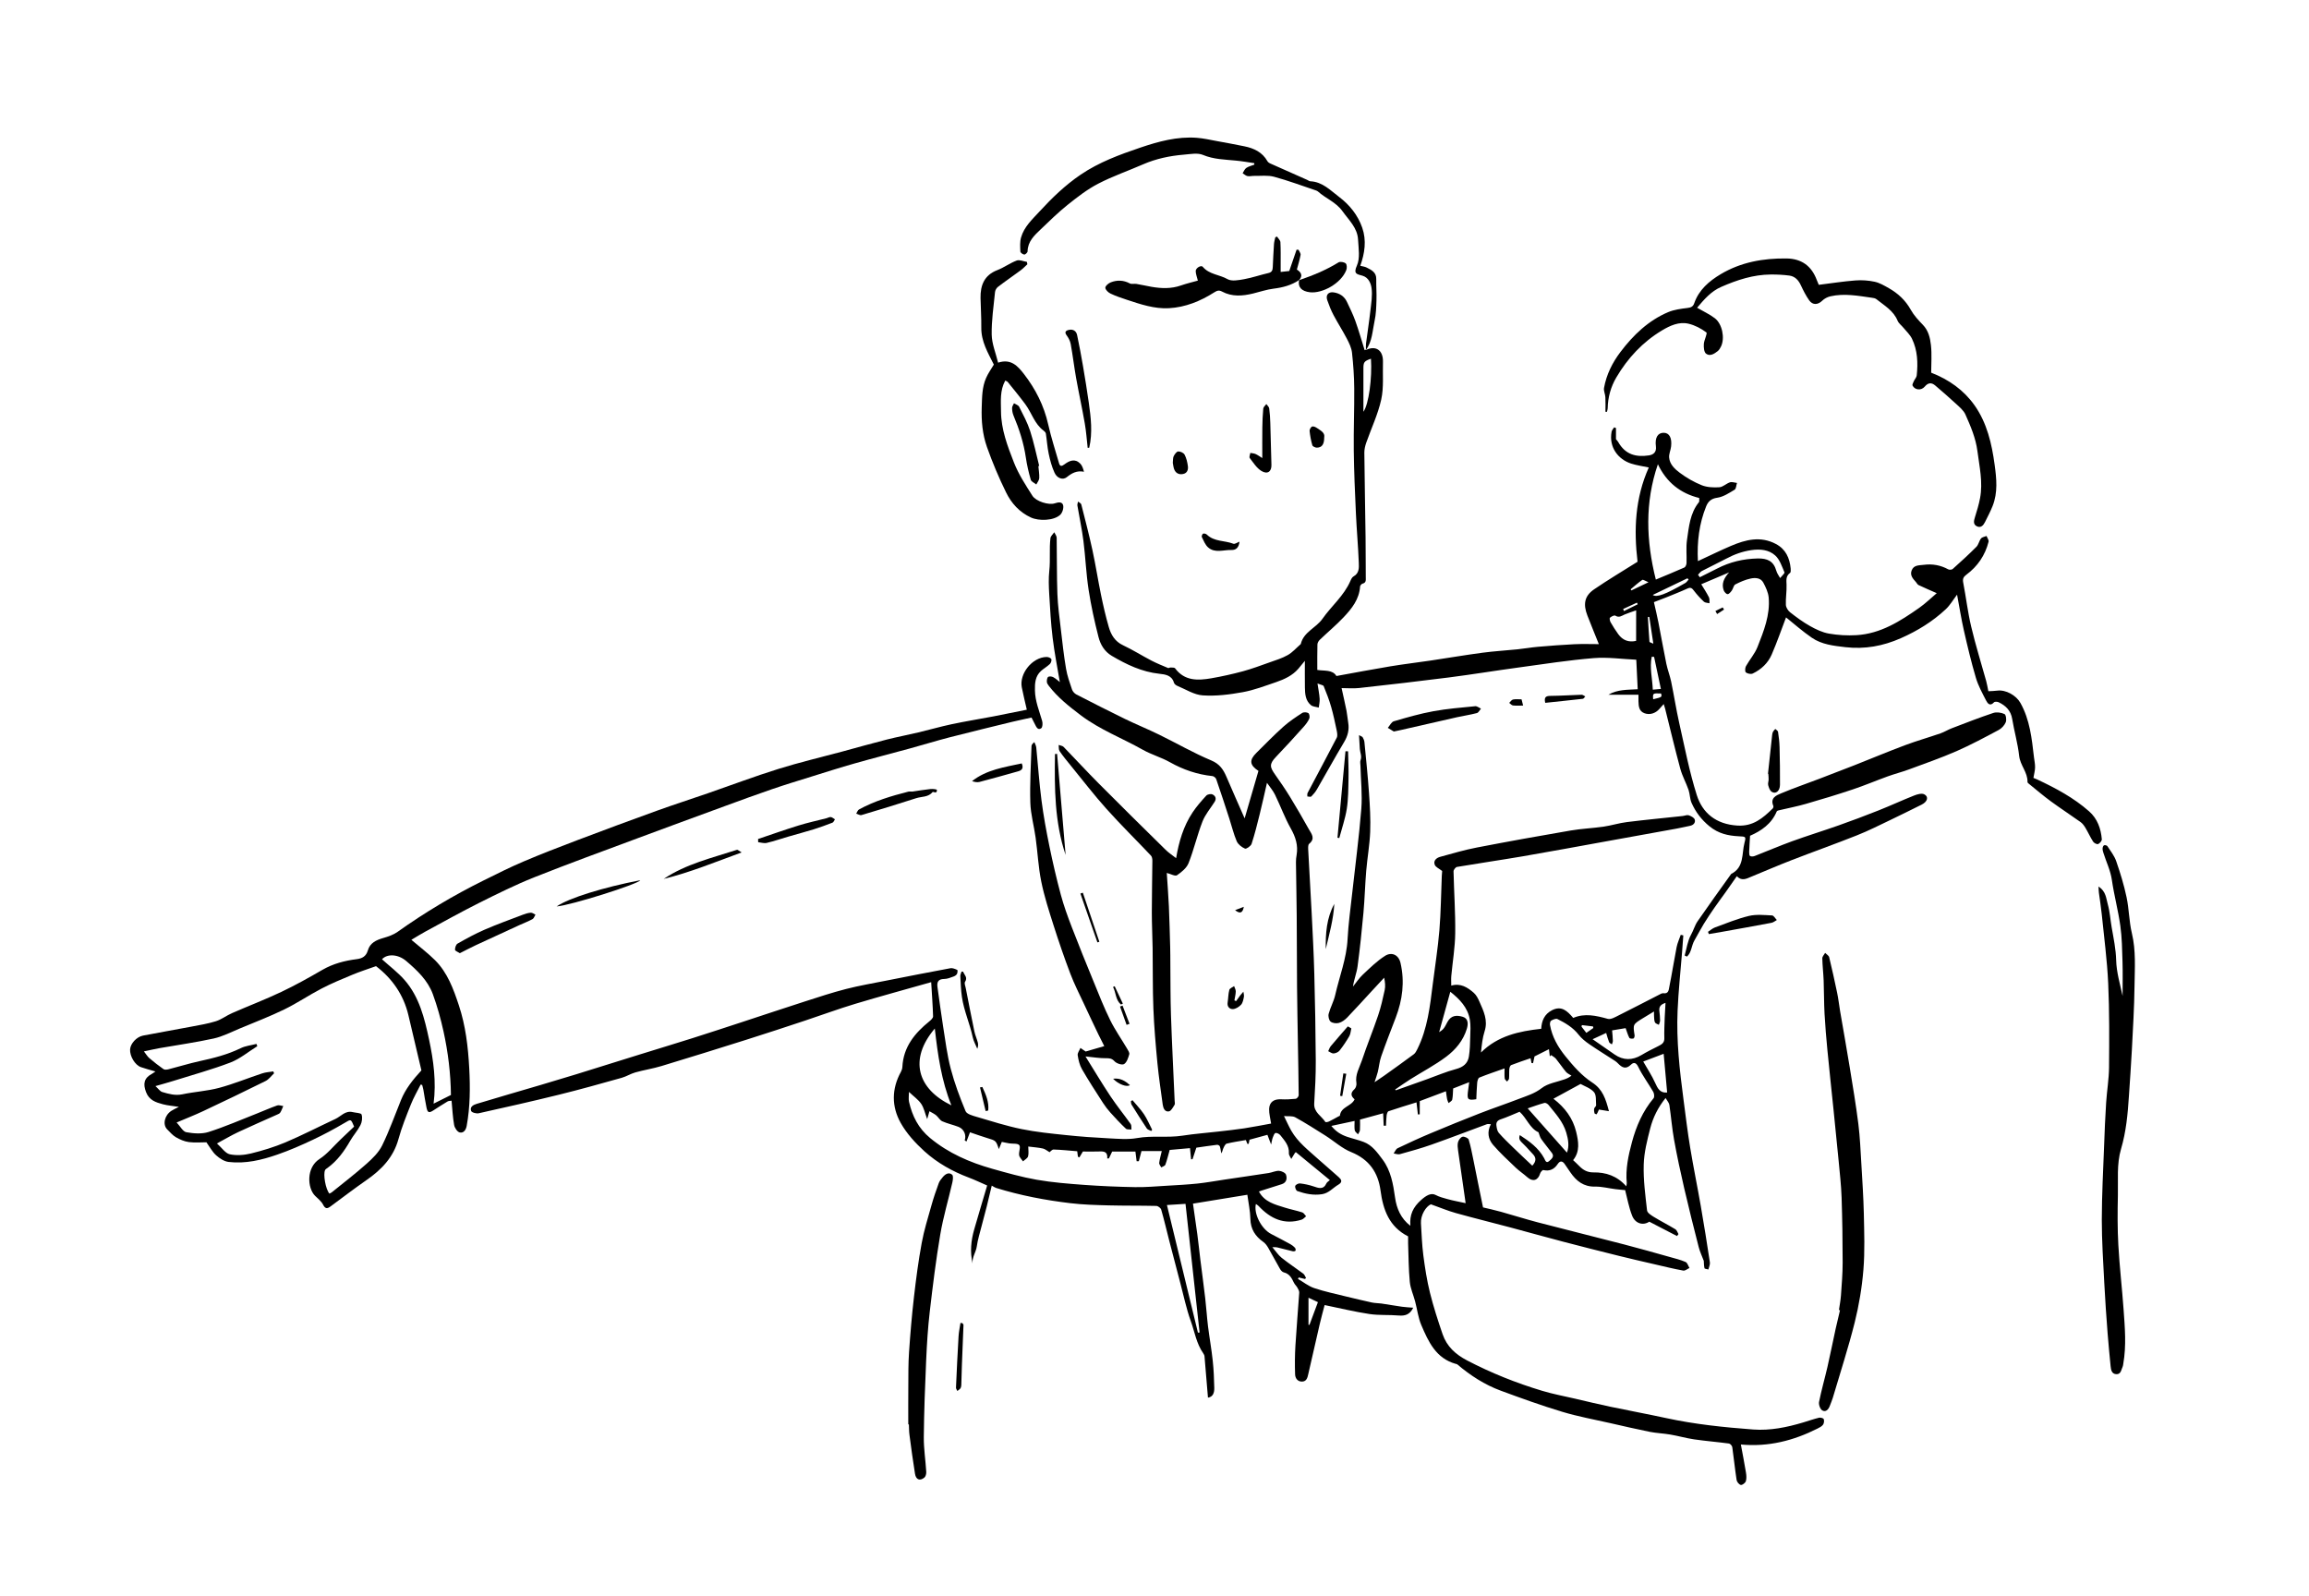 <?xml version="1.0" encoding="utf-8"?>
<!-- Generator: Adobe Illustrator 24.0.1, SVG Export Plug-In . SVG Version: 6.00 Build 0)  -->
<svg version="1.0" id="Layer_1" xmlns="http://www.w3.org/2000/svg" xmlns:xlink="http://www.w3.org/1999/xlink" x="0px" y="0px"
	 viewBox="0 0 548.25 378.99" enable-background="new 0 0 548.25 378.99" xml:space="preserve">
<g>
	<path d="M229.06,270.76c0.44-1.25-0.17-2.69-1.47-3.2c-1.26-0.49-2.62-0.77-3.85-1.32c-0.58-0.26-0.94-0.99-1.46-1.42
		c-0.44-0.37-0.99-0.61-1.59-0.97c-0.17,0.57-0.31,1.07-0.54,1.87c-0.52-1.38-0.76-2.64-1.41-3.61c-0.68-1.01-1.76-1.75-2.92-2.85
		c0,0.92-0.13,1.67,0.02,2.35c0.77,3.38,2.22,6.3,5.02,8.61c4.36,3.6,9.37,5.77,14.71,7.28c3.5,0.99,7.03,1.99,10.61,2.62
		c3.72,0.65,7.51,0.94,11.28,1.22c4.01,0.29,8.04,0.46,12.06,0.53c2.5,0.04,5-0.18,7.51-0.33c2.44-0.14,4.88-0.27,7.31-0.52
		c2.1-0.22,4.19-0.61,6.29-0.92c3.53-0.53,7.07-1.03,10.6-1.58c0.83-0.13,1.65-0.55,2.46-0.52c0.59,0.03,1.51,0.46,1.66,0.92
		c0.29,0.87,0.16,1.89-1.04,2.26c-1.59,0.49-3.18,1.01-4.77,1.51c-0.2,0.07-0.4,0.15-0.62,0.22c1.34,2.52,3.81,3.08,6.15,3.82
		c1.36,0.43,2.78,0.7,4.14,1.14c0.36,0.12,0.61,0.6,0.91,0.92c-0.35,0.27-0.65,0.67-1.05,0.8c-4.16,1.31-7.43-0.24-10.24-3.25
		c-0.17-0.18-0.4-0.3-0.63-0.47c-0.56,2.21,1.23,5.91,3.67,7.15c1.53,0.78,3.05,1.6,4.56,2.42c0.38,0.21,0.74,0.5,1.04,0.82
		c0.14,0.15,0.22,0.51,0.14,0.69c-0.06,0.13-0.44,0.2-0.65,0.15c-1.23-0.28-2.44-0.62-3.66-0.91c-0.33-0.08-0.68-0.05-1.2-0.07
		c0.84,0.98,1.41,1.88,2.2,2.52c1.66,1.33,3.45,2.5,5.16,3.78c0.3,0.23,0.43,0.67,0.64,1.01c-0.08,0.08-0.16,0.17-0.24,0.25
		c-0.49-0.12-0.99-0.24-1.48-0.36c-0.06,0.11-0.13,0.23-0.19,0.34c1.28,0.74,2.48,1.72,3.85,2.18c2.47,0.83,5.03,1.36,7.56,1.99
		c2.04,0.5,4.08,0.98,6.13,1.43c0.73,0.16,1.49,0.14,2.23,0.24c1.65,0.24,3.29,0.54,4.95,0.77c0.85,0.12,1.7,0.15,2.65,0.23
		c-0.78,1.61-1.9,1.98-3.42,1.85c-2.32-0.2-4.68-0.01-6.97-0.35c-3.51-0.53-6.97-1.37-10.65-2.13c-0.38,1.47-0.81,3-1.17,4.56
		c-0.92,3.94-1.79,7.89-2.71,11.83c-0.19,0.84-0.39,1.78-1.53,1.78c-1.08-0.01-1.57-0.88-1.6-1.72c-0.08-2.29-0.06-4.59,0.08-6.88
		c0.25-4.17,0.62-8.33,0.9-12.5c0.03-0.39-0.21-0.82-0.42-1.18c-0.24-0.43-0.64-0.77-0.85-1.21c-0.52-1.1-1.05-2.12-2.39-2.44
		c-0.35-0.08-0.7-0.47-0.89-0.8c-0.96-1.66-1.85-3.37-2.81-5.03c-0.3-0.52-0.68-1.05-1.16-1.39c-1.92-1.35-3.03-3.04-3.08-5.5
		c-0.04-1.86-0.45-3.72-0.72-5.71c-4.2,0.69-8.47,1.38-12.91,2.11c0.34,2.38,0.71,4.85,1.04,7.32c0.26,1.96,0.46,3.93,0.7,5.89
		c0.39,3.09,0.81,6.17,1.17,9.26c0.26,2.21,0.39,4.44,0.66,6.65c0.34,2.72,0.83,5.42,1.12,8.14c0.23,2.15,0.33,4.33,0.37,6.5
		c0.02,1.07-0.26,2.12-1.5,2.3c-0.28-3.36-0.54-6.58-0.82-9.81c-0.02-0.25-0.16-0.51-0.31-0.73c-1.62-2.31-2.03-5.1-2.96-7.67
		c-1.04-2.87-1.65-5.89-2.44-8.85c-0.89-3.38-1.78-6.76-2.65-10.14c-0.64-2.48-1.21-4.97-1.92-7.43c-0.11-0.39-0.75-0.88-1.16-0.89
		c-3.79-0.09-7.58-0.03-11.37-0.13c-3.02-0.08-6.05-0.16-9.04-0.52c-5.98-0.71-11.9-1.84-17.67-3.63c-0.28-0.09-0.52-0.28-1-0.54
		c-0.4,1.69-0.77,3.29-1.17,4.88c-0.39,1.57-0.83,3.12-1.23,4.69c-0.41,1.62-0.92,3.22-1.15,4.86c-0.2,1.41-1.16,2.57-1,4.06
		c-0.65-2.78-0.37-5.47,0.39-8.11c0.99-3.45,2.03-6.89,3.07-10.41c-1.5-0.65-2.9-1.33-4.36-1.88c-3.88-1.46-7.48-3.48-10.53-6.24
		c-2.16-1.96-4.23-4.22-5.64-6.74c-2.19-3.89-2.17-8.1,0.06-12.14c0.19-0.35,0.32-0.76,0.34-1.16c0.24-4.74,2.93-8.01,6.42-10.83
		c0.37-0.3,0.88-0.78,0.87-1.17c-0.08-2.64-0.28-5.28-0.45-8.12c-6.01,1.71-12.06,3.35-18.05,5.15c-3.99,1.2-7.91,2.66-11.87,3.97
		c-4.67,1.55-9.34,3.09-14.03,4.57c-6.68,2.11-13.36,4.19-20.07,6.22c-2.04,0.62-4.17,0.94-6.23,1.52
		c-1.11,0.31-2.12,0.97-3.23,1.28c-4.96,1.39-9.93,2.79-14.93,4.02c-6.32,1.56-12.67,2.99-19.03,4.4c-0.56,0.12-1.65-0.17-1.79-0.55
		c-0.39-1,0.59-1.47,1.33-1.69c5.07-1.54,10.17-3,15.25-4.5c2.78-0.82,5.55-1.65,8.31-2.5c5.07-1.57,10.14-3.16,15.21-4.74
		c4.12-1.28,8.26-2.53,12.38-3.83c3.97-1.26,7.93-2.56,11.89-3.86c4.93-1.61,9.84-3.27,14.78-4.85c3.27-1.05,6.55-2.14,9.87-2.99
		c3.17-0.81,6.4-1.36,9.62-2c5.05-1,10.1-1.99,15.16-2.93c0.51-0.09,1.12,0.18,1.63,0.41c0.11,0.05,0.07,0.7-0.09,0.97
		c-0.15,0.27-0.5,0.48-0.8,0.59c-0.72,0.25-1.46,0.58-2.2,0.58c-1.44,0.01-1.79,0.72-1.61,1.97c0.44,3.1,0.84,6.21,1.33,9.31
		c0.54,3.37,0.95,6.78,1.82,10.07c0.9,3.42,2.15,6.77,3.51,10.03c0.29,0.71,1.68,1.08,2.64,1.36c3.53,1.04,7.04,2.16,10.64,2.9
		c3.47,0.71,7.02,1.06,10.56,1.43c3.38,0.36,6.78,0.6,10.17,0.77c2.23,0.11,4.54,0.33,6.71-0.06c3.6-0.65,7.23-0.02,10.82-0.58
		c2.81-0.44,5.66-0.64,8.48-0.97c2.04-0.24,4.09-0.45,6.13-0.76c2.19-0.34,4.36-0.77,6.4-1.14c-0.17-1.17-0.5-2.31-0.47-3.45
		c0.05-1.66,1.15-2.39,2.82-2.31c1.17,0.06,2.35,0,3.51-0.12c0.27-0.03,0.69-0.55,0.69-0.84c-0.03-4.18-0.12-8.35-0.19-12.53
		c-0.07-4.39-0.16-8.79-0.2-13.18c-0.05-5.65-0.03-11.31-0.08-16.96c-0.03-4.22-0.13-8.44-0.18-12.66
		c-0.01-0.58,0.06-1.17,0.16-1.74c0.39-2.28-0.25-4.25-1.38-6.26c-1.45-2.57-2.46-5.38-3.76-8.04c-0.48-0.98-1.22-1.82-1.9-2.81
		c-0.58,2.52-1.12,5-1.73,7.46c-0.58,2.36-1.17,4.72-1.92,7.02c-0.17,0.53-1.25,1.28-1.57,1.14c-0.78-0.33-1.64-1-1.97-1.76
		c-0.74-1.73-1.17-3.6-1.76-5.4c-1.01-3.12-2.03-6.23-3.1-9.33c-0.11-0.32-0.57-0.7-0.9-0.73c-3.6-0.38-6.92-1.51-10.09-3.29
		c-2.05-1.16-4.39-1.8-6.44-2.96c-4.89-2.76-10.18-4.75-14.73-8.19c-2.78-2.1-5.44-4.2-7.56-6.95c-0.22-0.28-0.46-0.62-0.49-0.94
		c-0.03-0.41,0.04-1.01,0.3-1.21c0.26-0.2,0.9-0.13,1.23,0.06c0.64,0.36,1.19,0.88,1.55,1.16c-0.57-3.41-1.28-6.94-1.71-10.5
		c-0.42-3.44-0.61-6.9-0.81-10.36c-0.11-1.86-0.18-3.76,0.02-5.61c0.28-2.57-0.04-5.15,0.27-7.7c0.06-0.5,0.59-0.94,0.91-1.4
		c0.2,0.44,0.57,0.87,0.57,1.31c0.08,4.45,0.01,8.9,0.17,13.35c0.1,2.77,0.49,5.54,0.81,8.3c0.37,3.15,0.71,6.3,1.24,9.42
		c0.28,1.68,0.87,3.32,1.42,4.95c0.16,0.46,0.6,0.96,1.03,1.18c3.84,1.98,7.7,3.94,11.58,5.83c2.68,1.3,5.44,2.42,8.11,3.73
		c4.13,2.02,8.13,4.34,12.36,6.11c2.03,0.85,2.88,2.21,3.63,3.97c1.35,3.15,2.74,6.28,4.28,9.78c1.17-4.02,2.23-7.65,3.28-11.27
		c-2.1-1.38-2.24-2.56-0.47-4.3c2.11-2.09,4.19-4.23,6.4-6.21c1.37-1.22,2.92-2.25,4.46-3.25c0.35-0.23,1.1-0.19,1.46,0.04
		c0.26,0.18,0.38,0.96,0.22,1.31c-0.33,0.72-0.84,1.4-1.38,1.99c-2.14,2.38-4.29,4.76-6.51,7.07c-1.71,1.77-1.44,2.5-0.2,4.26
		c1.24,1.75,2.45,3.52,3.57,5.35c1.53,2.5,2.99,5.04,4.42,7.59c0.62,1.1,1.61,2.2,0.07,3.46c-0.32,0.26-0.24,1.12-0.21,1.7
		c0.25,4.87,0.55,9.74,0.8,14.62c0.24,4.82,0.5,9.64,0.63,14.46c0.18,6.9,0.31,13.8,0.35,20.71c0.02,3.39-0.16,6.78-0.37,10.16
		c-0.13,2.13,1.73,2.96,2.65,4.4c0.07,0.1,0.59,0.01,0.84-0.11c0.77-0.37,1.52-0.8,2.27-1.21c0.12-0.06,0.33-0.12,0.34-0.2
		c0.25-2.12,2.73-2.18,3.49-3.86c-0.86-0.74-1.07-1.49-0.05-2.39c0.34-0.3,0.56-1.01,0.48-1.48c-0.34-1.99,0.72-3.63,1.3-5.36
		c1.19-3.58,2.63-7.07,3.84-10.65c0.67-1.97,1.13-4.01,1.57-6.05c0.19-0.9,0.11-1.86-0.12-2.95c-0.99,1.07-1.99,2.14-2.98,3.21
		c-1.93,2.08-3.82,4.2-5.79,6.24c-0.54,0.56-1.25,1.09-1.98,1.29c-0.61,0.17-1.53,0.06-1.98-0.32c-0.4-0.34-0.6-1.29-0.45-1.85
		c0.4-1.51,1.21-2.92,1.55-4.44c1-4.42,2.7-8.67,2.94-13.28c0.19-3.65,0.7-7.28,1.1-10.92c0.73-6.67,1.63-13.33,2.16-20.01
		c0.27-3.38-0.12-6.81-0.2-10.22c-0.01-0.45-0.13-0.95,0.02-1.34c0.36-0.94-0.1-1.78-0.17-2.66c-0.08-1.01-0.12-2.02-0.19-3.28
		c0.46,0.25,0.75,0.32,0.86,0.49c0.2,0.35,0.38,0.75,0.42,1.14c0.39,4.03,0.81,8.07,1.09,12.11c0.21,3.06,0.4,6.14,0.28,9.2
		c-0.12,3.09-0.68,6.16-0.94,9.25c-0.28,3.32-0.36,6.65-0.66,9.97c-0.39,4.25-0.83,8.5-1.4,12.74c-0.21,1.58-0.85,3.1-1.09,4.79
		c0.77-0.95,1.44-1.99,2.32-2.82c1.7-1.59,3.37-3.26,5.32-4.49c1.49-0.94,3.19-0.31,3.65,1.7c1.03,4.47,0.47,8.77-1.14,12.99
		c-1.17,3.06-2.37,6.12-3.45,9.21c-0.41,1.17-0.51,2.45-0.8,3.66c-0.18,0.75-0.47,1.48-0.78,2.46c0.83-0.56,1.53-1.02,2.21-1.5
		c2.38-1.7,4.76-3.39,7.11-5.14c0.38-0.28,0.63-0.79,0.85-1.23c2.42-4.86,3-10.16,3.66-15.44c0.53-4.26,1.22-8.5,1.57-12.77
		c0.36-4.29,0.39-8.6,0.57-12.91c0.02-0.48,0.08-0.96,0.09-1.17c-0.7-0.55-1.53-0.89-1.76-1.47c-0.39-0.98,0.41-1.65,1.29-1.89
		c2.89-0.79,5.77-1.65,8.71-2.21c7.41-1.43,14.84-2.77,22.28-4.04c2.57-0.44,5.19-0.54,7.77-0.91c1.87-0.27,3.69-0.86,5.56-1.09
		c4.4-0.55,8.82-0.96,13.23-1.44c0.49-0.05,1.03-0.31,1.45-0.18c0.55,0.18,1.3,0.57,1.44,1.02c0.23,0.76-0.32,1.34-1.17,1.5
		c-1.07,0.21-2.12,0.47-3.19,0.66c-5.53,1.01-11.07,2.01-16.6,3c-6.61,1.19-13.21,2.43-19.83,3.56c-5.22,0.89-10.45,1.65-15.67,2.53
		c-0.33,0.06-0.82,0.7-0.81,1.05c0.11,4.9,0.46,9.81,0.4,14.7c-0.04,3.38-0.62,6.74-0.93,10.12c-0.07,0.73-0.01,1.47-0.01,2.31
		c2.18-0.65,3.86,0.4,5.36,1.72c0.6,0.53,1.01,1.35,1.34,2.11c0.98,2.22,2.06,4.4,1.22,7c-0.51,1.59-0.68,3.28-0.86,5.05
		c3.99-3.97,9.02-5.05,14.3-5.63c0.1-1.9,0.75-3.48,2.57-4.41c2.26-1.15,3.61,0.17,5.03,1.83c2.71-1.17,5.43-0.55,8.21,0.22
		c0.71,0.2,1.71-0.39,2.49-0.78c3.22-1.6,6.4-3.27,9.6-4.9c0.36-0.18,0.78-0.46,1.12-0.4c1.21,0.19,1.26-0.83,1.38-1.44
		c0.64-3.16,1.13-6.35,1.75-9.51c0.2-1,0.65-1.95,0.98-2.92c0.2,0.05,0.41,0.09,0.61,0.14c-0.1,1.3-0.19,2.59-0.29,3.89
		c-0.37,4.66-0.87,9.31-1.07,13.98c-0.31,7.09,0.48,14.13,1.41,21.15c0.5,3.82,0.96,7.64,1.59,11.44c0.76,4.6,1.7,9.16,2.5,13.75
		c0.78,4.47,1.49,8.94,2.17,13.43c0.08,0.53-0.23,1.12-0.36,1.68c-0.32-0.1-0.88-0.14-0.92-0.3c-0.15-0.61-0.13-1.27-0.17-1.75
		c-0.42-1.12-0.92-2.15-1.2-3.24c-1.19-4.64-2.36-9.29-3.44-13.96c-0.89-3.84-1.72-7.7-2.42-11.58c-0.49-2.72-0.7-5.49-1.11-8.23
		c-0.08-0.53-0.53-1-0.9-1.65c-1.82,2.26-2.98,4.64-3.64,7.18c-0.72,2.82-1.47,5.72-1.55,8.61c-0.11,3.63,0.38,7.28,0.79,10.9
		c0.06,0.57,0.97,1.14,1.6,1.53c1.69,1.03,3.45,1.92,5.14,2.95c0.34,0.21,0.49,0.75,0.72,1.14c-0.12,0.15-0.23,0.31-0.35,0.46
		c-2.18-1.13-4.36-2.26-6.58-3.41c-1.44,0.97-3.32,0.5-4.08-1.44c-0.78-1.99-1.15-4.14-1.65-6.05c-0.67-0.07-1.51-0.13-2.36-0.24
		c-1.59-0.2-3.19-0.63-4.78-0.6c-2.72,0.06-4.45-1.32-5.87-3.39c-0.43-0.63-0.88-1.26-1.3-1.9c-0.53-0.81-1.13-0.92-1.69-0.09
		c-0.84,1.27-1.91,1.79-3.44,1.45c-0.18-0.04-0.64,0.47-0.74,0.8c-0.5,1.69-1.75,2.06-3.05,0.9c-0.88-0.79-1.88-1.44-2.73-2.25
		c-1.84-1.76-3.74-3.5-5.4-5.43c-1.16-1.36-1.49-3.08-0.52-4.91c-0.38,0-0.71-0.08-0.97,0.01c-4.38,1.61-8.74,3.3-13.14,4.85
		c-2.46,0.87-4.99,1.56-7.5,2.26c-0.44,0.12-0.99-0.1-1.48-0.17c0.31-0.42,0.52-1.04,0.94-1.24c2.61-1.25,5.24-2.46,7.91-3.58
		c3.82-1.61,7.66-3.16,11.52-4.67c3.13-1.22,6.32-2.29,9.46-3.5c1.82-0.7,3.66-1.23,5.32-2.52c1.48-1.16,3.64-1.44,5.5-2.11
		c0.42-0.15,0.83-0.3,1.58-0.85c-0.43-0.29-0.96-0.5-1.29-0.88c-0.84-1-1.56-2.1-2.39-3.12c-0.3-0.36-0.76-0.59-1.14-0.88
		c-0.11,0.1-0.22,0.2-0.33,0.3c-0.06-0.54-0.13-1.09-0.2-1.71c-1.22,0.61-2.33,1.17-3.43,1.72c-0.12,0.52-0.23,1.06-0.35,1.6
		c-0.12-0.01-0.24-0.02-0.36-0.03c-0.07-0.35-0.14-0.7-0.23-1.14c-1.56,0.54-3.1,1.04-4.6,1.63c-0.24,0.09-0.41,0.59-0.44,0.91
		c-0.07,0.76,0,1.54-0.07,2.31c-0.02,0.24-0.31,0.46-0.47,0.69c-0.2-0.25-0.54-0.48-0.56-0.75c-0.08-0.75-0.03-1.51-0.03-2.37
		c-2.03,0.72-4.03,1.38-5.98,2.17c-0.3,0.12-0.48,0.79-0.52,1.23c-0.12,1.32-0.15,2.64-0.21,3.91c-1.94,0.31-2.19,0.08-2.01-1.62
		c0.08-0.73,0.19-1.46,0.32-2.42c-0.86,0.34-1.49,0.58-2.1,0.82c-0.58,0.23-1.17,0.46-1.71,0.67c-0.06,0.95-0.05,1.82-0.22,2.65
		c-0.07,0.32-0.56,0.55-0.86,0.82c-0.12-0.31-0.29-0.6-0.35-0.92c-0.11-0.55-0.17-1.12-0.28-1.89c-2.07,0.78-4.11,1.54-6.22,2.34
		c0,1.07,0,2.11,0,3.14c-0.15,0.01-0.29,0.02-0.44,0.03c-0.1-0.9-0.21-1.81-0.33-2.87c-2.3,0.72-4.48,1.36-6.63,2.1
		c-0.26,0.09-0.43,0.68-0.47,1.05c-0.1,0.79-0.1,1.59-0.14,2.39c-0.18,0-0.37,0-0.55,0c-0.04-0.93-0.08-1.87-0.13-2.95
		c-1.86,0.51-3.66,1-5.49,1.5c0,0.85,0.04,1.69-0.02,2.52c-0.03,0.34-0.3,0.65-0.46,0.98c-0.27-0.32-0.71-0.6-0.77-0.95
		c-0.12-0.68-0.04-1.41-0.04-2.23c-1.87,0.4-3.57,0.76-5.52,1.18c1.06,1.33,2.31,2.1,3.74,2.58c1.3,0.44,2.65,0.74,3.94,1.23
		c2.03,0.77,3.24,2.52,4.47,4.15c2,2.67,2.53,5.84,2.99,9.1c0.35,2.48,1.34,4.92,3.63,6.66c-0.23-2.6,0.62-4.43,2.58-6.16
		c1.17-1.04,2.34-1.73,3.4-1.17c0.91,0.48,1.82,0.7,2.73,0.96c1.5,0.42,3.04,0.69,4.41,0.99c-0.6-4.17-1.21-8.32-1.79-12.47
		c-0.09-0.66-0.19-1.39-0.02-2.01c0.14-0.51,0.62-1.17,1.07-1.29c0.42-0.11,1.34,0.31,1.46,0.67c0.49,1.57,0.78,3.2,1.12,4.82
		c0.37,1.79,0.72,3.58,1.08,5.37c0.38,1.86,0.76,3.72,1.21,5.92c1.11,0.27,2.7,0.6,4.25,1.04c2.9,0.8,5.78,1.73,8.69,2.49
		c6.86,1.79,13.74,3.49,20.6,5.27c3.63,0.94,7.23,1.97,10.84,2.98c1.25,0.35,2.54,0.66,3.72,1.18c0.43,0.19,0.62,0.93,0.92,1.42
		c-0.49,0.22-1.03,0.7-1.47,0.62c-2.26-0.41-4.5-0.96-6.74-1.48c-2.86-0.66-5.71-1.31-8.56-2.02c-4.46-1.11-8.92-2.23-13.37-3.4
		c-4.12-1.08-8.22-2.23-12.33-3.33c-4.32-1.15-8.67-2.22-12.98-3.42c-1.91-0.53-3.75-1.31-5.95-2.09c-1.2,0.51-2.48,2.62-2.36,4.51
		c0.16,2.55,0.24,5.11,0.57,7.64c0.39,2.97,0.85,5.95,1.57,8.85c0.83,3.32,1.89,6.6,3,9.84c1,2.91,3.07,4.8,5.83,6.24
		c5.71,2.98,11.65,5.35,17.8,7.2c2.55,0.77,5.18,1.26,7.78,1.86c2.78,0.65,5.55,1.32,8.35,1.91c4.43,0.93,8.89,1.75,13.32,2.71
		c6.82,1.48,13.74,2.19,20.67,2.71c4.04,0.3,8.03-0.52,11.92-1.69c1.24-0.37,2.47-0.81,3.72-1.11c0.34-0.08,1.02,0.1,1.11,0.34
		c0.14,0.38,0.07,0.99-0.17,1.32c-0.3,0.41-0.84,0.68-1.32,0.92c-5.67,2.86-11.64,4.4-18.19,3.78c0.42,2.28,0.85,4.47,1.21,6.66
		c0.11,0.68,0.17,1.43-0.03,2.06c-0.13,0.41-0.85,0.95-1.19,0.88c-0.41-0.08-0.93-0.72-1-1.17c-0.4-2.59-0.66-5.2-1.03-7.8
		c-0.05-0.33-0.48-0.82-0.78-0.86c-2.76-0.37-5.53-0.59-8.29-0.99c-1.9-0.28-3.75-0.82-5.64-1.14c-1.62-0.28-3.28-0.33-4.9-0.65
		c-3.14-0.63-6.26-1.36-9.39-2.07c-3.79-0.86-7.64-1.56-11.36-2.68c-4.94-1.49-9.8-3.24-14.64-5.03c-3.82-1.41-7.2-3.61-10.3-6.24
		c-0.09-0.08-0.25-0.08-0.38-0.12c-4.68-1.31-6.47-5.26-8.15-9.19c-0.76-1.77-0.98-3.77-1.48-5.66c-0.41-1.54-1.11-3.05-1.26-4.62
		c-0.29-3.04-0.29-6.11-0.4-9.16c-0.02-0.54,0-1.09,0-1.64c-4.45-2.25-5.94-6.25-6.55-10.89c-0.57-4.3-2.72-7.4-6.97-9.12
		c-2.21-0.89-4.08-2.63-6.14-3.93c-2.35-1.48-4.69-2.98-7.12-4.32c-0.68-0.38-1.66-0.21-2.69-0.3c0.63,1.27,1.13,2.42,1.75,3.51
		c1.57,2.72,4.05,4.6,6.32,6.66c1.63,1.48,3.33,2.87,4.95,4.35c0.6,0.55,0.97,1.13-0.12,1.77c-1.29,0.75-2.24,2.01-3.88,2.26
		c-2.05,0.31-3.98-0.09-5.86-0.75c-0.29-0.1-0.6-0.87-0.49-1.21c0.09-0.3,0.76-0.65,1.14-0.6c1.07,0.12,2.14,0.35,3.16,0.69
		c1.23,0.41,2.38,0.89,3.12-0.73c0.12-0.26,0.44-0.43,0.8-0.75c-2.74-2.25-5.42-4.45-8.09-6.65c-0.14,0.15-0.2,0.2-0.24,0.26
		c-0.28,0.46-0.55,0.92-0.83,1.37c-0.2-0.45-0.6-0.91-0.57-1.34c0.12-1.81-1.01-3-1.99-4.25c-0.25-0.33-0.83-0.65-1.18-0.57
		c-0.29,0.06-0.5,0.68-0.66,1.09c-0.16,0.41-0.21,0.86-0.39,1.64c-0.39-1.01-0.65-1.72-0.88-2.3c-1.45,0.4-2.81,0.77-4.24,1.16
		c-0.05,0.24-0.13,0.61-0.21,0.98c-0.1,0-0.21,0-0.31,0c-0.12-0.29-0.23-0.59-0.35-0.9c-1.54,0.27-3.07,0.49-4.55,0.85
		c-0.33,0.08-0.6,0.66-0.79,1.07c-0.19,0.4-0.23,0.87-0.51,1.24c-0.1-0.56-0.16-1.13-0.34-1.67c-0.06-0.18-0.44-0.39-0.65-0.36
		c-1.66,0.2-3.31,0.45-4.92,0.68c-0.33,0.98-0.62,1.86-0.91,2.74c-0.11,0.01-0.23,0.01-0.34,0.02c-0.08-0.84-0.17-1.67-0.26-2.65
		c-1.64,0.15-3.32,0.3-4.82,0.43c-0.37,1.3-0.63,2.43-1.03,3.5c-0.11,0.3-0.64,0.44-0.98,0.65c-0.17-0.36-0.53-0.75-0.48-1.08
		c0.11-0.93,0.39-1.83,0.61-2.8c-1.76,0-3.31,0-4.82,0c-0.23,0.9-0.43,1.65-0.63,2.4c-0.17,0-0.35,0.01-0.52,0.01
		c-0.09-0.74-0.19-1.47-0.29-2.3c-1.79,0-3.67,0-5.52,0c-0.28,0.59-0.52,1.11-0.77,1.63c-0.13,0-0.26,0.01-0.4,0.01
		c0.15-1.63-0.79-1.71-1.93-1.66c-1.31,0.06-2.62,0.01-3.85,0.01c-0.29,0.49-0.56,0.94-0.83,1.4c-0.12-0.05-0.23-0.11-0.35-0.16
		c-0.05-0.39-0.1-0.78-0.17-1.3c-1.85-0.15-3.72-0.35-5.6-0.41c-0.39-0.01-0.8,0.53-0.96,0.64c-0.58-0.33-1.05-0.76-1.59-0.88
		c-1.09-0.24-2.22-0.31-3.47-0.47c0,0.86,0.15,1.65-0.05,2.34c-0.14,0.47-0.78,0.79-1.2,1.18c-0.32-0.49-0.84-0.94-0.92-1.46
		c-0.12-0.8,0.41-1.92,0.03-2.39c-0.38-0.47-1.55-0.29-2.36-0.42c-0.58-0.09-1.15-0.23-1.78-0.35c-0.21,0.51-0.42,1-0.71,1.71
		c-0.67-2.02-0.68-2-2.78-2.63c-1.34-0.4-2.66-0.89-4.07-1.36c-0.27,0.71-0.55,1.45-0.83,2.19
		C229.33,270.93,229.19,270.84,229.06,270.76z M386.14,281.67c0.07-0.43,0.14-0.6,0.12-0.77c-0.32-3.33,0.38-6.55,1.23-9.71
		c1.02-3.79,2.56-7.36,5.13-10.42c0.25-0.29,0.16-1.11-0.07-1.52c-1.16-2-2.57-3.88-3.57-5.95c-0.54-1.11-1.13-1.08-1.71-0.52
		c-1.24,1.21-2.14,0.7-3.09-0.28c-0.21-0.21-0.43-0.42-0.68-0.58c-2.05-1.33-4.13-2.61-6.14-3.99c-0.92-0.63-1.84-1.37-2.52-2.24
		c-1.35-1.73-3.15-2.79-5.04-3.73c-0.36-0.18-1.07,0.13-1.51,0.39c-0.22,0.13-0.31,0.68-0.26,1.01c0.51,2.84,1.87,5.22,3.69,7.47
		c1.88,2.33,3.88,4.6,6.32,6.19c2.52,1.63,3.22,3.91,3.99,6.82c-0.94-0.15-1.65-0.27-2.39-0.39c-0.01,0.02-0.05,0.14-0.1,0.26
		c-0.13,0.3-0.26,0.6-0.44,0.87c-0.01,0.02-0.47-0.12-0.5-0.24c-0.09-0.36-0.15-0.75-0.08-1.11c0.06-0.29,0.48-0.55,0.46-0.8
		c-0.08-1.07,0.09-2.43-0.5-3.11c-0.83-0.96-2.24-1.41-3.19-1.95c-2.26,1.23-4.29,2.34-6.44,3.51c2.76,2.12,4.61,4.65,5.39,7.83
		c0.56,2.31,0.97,4.68-0.72,6.75c0.49,0.47,1,0.92,1.47,1.41c0.92,0.94,1.92,1.51,3.33,1.5
		C381.29,278.32,383.96,279.2,386.14,281.67z M378.15,246.75c1.91,1.32,3.57,2.47,5.23,3.63c2.04,1.42,4.21,1.42,6.37,0.13
		c1.3-0.78,2.67-1.46,4.03-2.14c0.79-0.4,1.43-0.77,1.4-1.85c-0.05-1.64,0.04-3.28,0.09-4.92c0.04-1.12,0.12-2.23,0.19-3.48
		c-1.18,0.37-1.57,0.95-1.46,1.9c0.09,0.76,0.16,1.52,0.17,2.29c0,0.34-0.19,0.68-0.29,1.02c-0.32-0.18-0.79-0.3-0.92-0.57
		c-0.2-0.41-0.18-0.94-0.22-1.42c-0.03-0.36-0.01-0.72-0.01-1.18c-1.01,0.61-1.84,1.11-2.67,1.62c-2.36,1.45-2.34,1.45-1.94,4.05
		c0.04,0.24-0.12,0.72-0.27,0.75c-0.31,0.07-0.87,0.04-0.97-0.15c-0.35-0.64-0.54-1.36-0.89-2.31c-0.81,0.13-1.92,0.32-3.21,0.53
		c0.07,0.84,0.16,1.68,0.18,2.52c0.01,0.26-0.15,0.53-0.23,0.8c-0.23-0.17-0.57-0.3-0.66-0.52c-0.28-0.68-0.46-1.4-0.7-2.19
		C380.33,245.74,379.37,246.19,378.15,246.75z M331.26,258.7c0.06,0.06,0.11,0.12,0.17,0.18c2.45-0.87,4.9-1.75,7.36-2.62
		c2.3-0.82,4.55-1.8,6.9-2.42c1.7-0.45,2.8-1.3,3.08-2.96c0.25-1.52,0.28-3.08,0.32-4.63c0.04-1.36,0.14-2.76-0.08-4.09
		c-0.49-2.96-2.46-4.94-4.65-6.68c-0.94,3.38-1.84,6.65-2.65,9.59c0.18-0.14,0.68-0.4,1.02-0.81c0.4-0.48,0.65-1.08,0.96-1.63
		c0.88-1.58,2.16-1.63,3.61-1.21c1.36,0.4,1.33,1.71,0.98,2.86c-0.84,2.78-2.67,4.96-4.89,6.62c-2.65,1.99-5.62,3.54-8.44,5.31
		C333.69,257,332.48,257.87,331.26,258.7z M360.81,263.97c-1.49,0.61-2.96,1.29-4.48,1.8c-0.81,0.27-1.11,0.74-1.02,1.47
		c0.08,0.6,0.19,1.31,0.56,1.74c1.09,1.25,2.31,2.41,3.5,3.57c1.47,1.43,2.97,2.82,4.46,4.23c0.95-1.02,0.99-1.9,0.08-2.81
		c-0.7-0.7-1.31-1.49-2.03-2.17c-1.15-1.09-1.29-1.34-1.02-2.29c2.28,1.48,4.45,3.04,5.78,5.48c0.27,0.5,0.47,1.34,1.19,0.69
		c0.47-0.43,1.34-1.01,0.66-1.92c-0.83-1.12-1.74-2.18-2.54-3.32c-0.31-0.44-0.42-1.02-0.65-1.6
		C363.25,267.95,362.55,265.53,360.81,263.97z M284.44,316.42c0.13-0.01,0.26-0.02,0.39-0.04c-1.11-10.14-2.22-20.29-3.34-30.54
		c-1.64,0.1-2.99,0.19-4.41,0.28C279.56,296.34,282,306.38,284.44,316.42z M221.96,244.21c-6.24,7.35-4.12,14.34,3.94,18.24
		C223.52,256.56,222.67,250.46,221.96,244.21z M362.74,263.17c3.15,3.55,6.19,6.98,9.32,10.51c0.6-1.62,0.29-3.21-0.17-4.77
		c-0.76-2.59-2.57-4.52-4.2-6.55c-0.21-0.26-0.7-0.56-0.97-0.49C365.36,262.24,364.03,262.73,362.74,263.17z M395.02,250.21
		c-1.65,0.63-3.21,1.22-4.85,1.84c0.98,1.72,2.04,3.3,2.81,5.02c0.61,1.36,1.18,2.5,2.87,2.33
		C395.58,256.4,395.31,253.39,395.02,250.21z M310.69,314.57c0.08,0,0.15,0,0.23,0c0.66-1.76,1.32-3.52,2.01-5.39
		c-0.79-0.37-1.49-0.7-2.24-1.05C310.69,310.37,310.69,312.47,310.69,314.57z M376.66,245.24c0.61-0.43,1.14-0.79,1.66-1.15
		c-0.03-0.13-0.06-0.25-0.08-0.38c-0.88-0.1-1.76-0.21-2.64-0.31c-0.03,0.12-0.05,0.24-0.08,0.37
		C375.85,244.21,376.2,244.66,376.66,245.24z"/>
	<path d="M324.32,83.11c2.3-1.15,4.13-0.01,4.05,2.83c-0.09,2.98,0.22,6.06-0.41,8.93c-0.78,3.53-2.38,6.87-3.58,10.3
		c-0.25,0.73-0.43,1.53-0.43,2.29c0.07,6.71,0.2,13.42,0.29,20.12c0.04,3.17,0.02,6.34,0.05,9.51c0.01,0.65,0.11,1.28-0.77,1.49
		c-0.24,0.06-0.56,0.44-0.58,0.68c-0.2,3.03-1.97,5.25-3.91,7.3c-1.78,1.89-3.8,3.56-5.67,5.36c-0.28,0.27-0.54,0.72-0.55,1.09
		c-0.05,1.98-0.03,3.97-0.03,6.06c1.73,0.27,3.63-0.1,4.54,1.44c4.36-0.79,8.58-1.6,12.81-2.3c3.15-0.52,6.32-0.89,9.48-1.36
		c4.13-0.61,8.25-1.32,12.38-1.87c2.77-0.37,5.57-0.52,8.35-0.81c1.59-0.16,3.17-0.45,4.77-0.59c2.91-0.25,5.81-0.48,8.73-0.62
		c1.98-0.09,3.98-0.02,5.79-0.02c-0.85-2.13-1.82-4.46-2.73-6.82c-1.01-2.62-0.72-4.6,1.59-6.18c3.35-2.29,6.85-4.37,10.33-6.56
		c-0.9-7.58-0.6-15.1,2.67-22.38c-1.52-0.33-2.9-0.51-4.2-0.93c-3.07-1-5.32-3.86-4.63-7.57c0.07-0.37,0.39-0.69,0.6-1.03
		c0.15,0.05,0.29,0.11,0.44,0.16c0,0.9,0,1.79,0,2.66c0.15,0.18,0.37,0.38,0.51,0.63c1.75,3.12,4.36,3.64,7.3,3.21
		c1.02-0.15,1.86-0.73,1.67-2.16c-0.28-2.1,0.48-3.24,1.88-3.21c1.3,0.02,1.96,1.21,1.73,3.24c-0.1,0.89-0.54,1.77-0.47,2.63
		c0.13,1.62,1.35,2.75,2.52,3.62c1.6,1.2,3.39,2.23,5.24,2.97c1.27,0.5,2.8,0.56,4.18,0.47c0.85-0.06,1.63-0.89,2.5-1.17
		c0.49-0.16,1.11,0.09,1.67,0.15c-0.18,0.55-0.19,1.39-0.57,1.61c-1.3,0.78-2.67,1.7-4.11,1.9c-1.47,0.2-2.18,0.92-2.64,2.05
		c-1.66,4.11-2.19,8.4-1.96,13c2.71-1.25,5.24-2.5,7.84-3.61c3.48-1.48,7.03-2.4,10.68-0.46c2.34,1.24,3.27,3.33,3.51,5.83
		c0.03,0.35,0.05,0.89-0.15,1.04c-1.03,0.76-0.87,1.73-0.83,2.82c0.06,1.58-0.23,3.18-0.16,4.77c0.03,0.61,0.5,1.36,0.99,1.75
		c1.52,1.19,3.09,2.35,4.77,3.29c1.39,0.78,2.92,1.51,4.47,1.78c2.13,0.37,4.36,0.5,6.52,0.37c5.74-0.33,10.4-3.32,14.92-6.49
		c1.52-1.07,2.86-2.39,4.15-3.48c-1.57-0.69-2.96-1.28-4.32-1.93c-0.26-0.12-0.41-0.47-0.62-0.71c-0.7-0.78-1.46-1.58-1.02-2.75
		c0.5-1.34,1.8-1.2,2.87-1.34c2.05-0.27,4,0.07,5.84,1.08c0.26,0.14,0.83,0.1,1.05-0.1c1.91-1.71,3.81-3.44,5.62-5.26
		c0.51-0.51,0.63-1.39,1.09-1.97c0.27-0.34,0.87-0.41,1.32-0.6c0.17,0.46,0.58,0.98,0.48,1.37c-0.82,3.23-2.61,5.85-5.28,7.83
		c-0.66,0.49-0.91,0.95-0.75,1.81c0.67,3.49,1.08,7.04,1.9,10.5c1.03,4.36,2.37,8.64,3.57,12.95c0.2,0.73,0.32,1.48,0.51,2.4
		c0.65-0.04,1.39-0.04,2.12-0.14c2.02-0.27,4.49,1.13,5.48,2.9c2.27,4.03,2.71,8.48,3.23,12.92c0.1,0.81,0.28,1.61,0.26,2.42
		c-0.01,0.75-0.23,1.5-0.39,2.48c0.13,0.05,0.53,0.2,0.91,0.38c4.39,2.06,8.66,4.34,12.32,7.57c1.96,1.73,2.79,4.08,3.01,6.62
		c0.03,0.37-0.49,0.99-0.89,1.14c-0.29,0.11-0.97-0.25-1.18-0.58c-0.68-1.06-1.19-2.22-1.84-3.3c-0.3-0.5-0.68-1.02-1.15-1.35
		c-2.31-1.65-4.69-3.2-6.98-4.87c-1.82-1.33-3.53-2.8-5.29-4.22c-0.14-0.11-0.33-0.28-0.32-0.42c0.07-2.29-1.74-3.95-1.98-6.2
		c-0.32-2.94-1.17-5.82-1.65-8.75c-0.32-2-1.52-3.17-3.21-3.98c-0.31-0.15-0.93-0.18-1.11,0.01c-0.94,1.03-1.51,0.29-1.88-0.43
		c-0.9-1.76-1.88-3.53-2.43-5.41c-1.09-3.68-1.98-7.42-2.83-11.16c-0.63-2.74-1.06-5.53-1.63-8.56c-0.95,1.25-1.66,2.5-2.66,3.44
		c-3.14,2.94-6.76,5.17-10.71,6.91c-4.22,1.86-8.51,2.65-13.16,2.12c-2.82-0.33-5.59-0.63-7.94-2.23c-2.24-1.53-4.29-3.36-6.14-4.84
		c-1.05,2.75-2.11,5.82-3.4,8.81c-0.88,2.04-2.49,3.56-4.51,4.52c-0.43,0.2-1.24,0.04-1.63-0.27c-0.24-0.19-0.2-1.07,0.02-1.47
		c0.87-1.56,2.11-2.95,2.75-4.58c1.48-3.76,3.02-7.57,2.65-11.73c-0.11-1.21-0.69-2.43-1.27-3.53c-0.63-1.18-1.94-1.21-3.04-0.97
		c-1.25,0.27-2.47,0.8-3.61,1.39c-0.41,0.21-0.5,0.98-0.82,1.43c-0.27,0.37-0.66,0.87-1.01,0.88c-0.31,0.01-0.79-0.52-0.93-0.91
		c-0.54-1.5-0.02-2.82,1.28-4.25c-2.42,1.03-4.43,1.88-6.61,2.81c0.59,0.98,1.27,2,1.82,3.08c0.2,0.4,0.1,0.95,0.14,1.43
		c-0.45-0.11-1.02-0.09-1.32-0.36c-0.86-0.8-1.66-1.68-2.37-2.61c-0.44-0.58-0.74-0.89-1.53-0.53c-1.67,0.77-3.39,1.43-5.1,2.13
		c-0.89,0.36-1.8,0.69-2.88,1.11c0.37,1.65,0.76,3.23,1.07,4.83c0.64,3.26,1.21,6.54,1.88,9.8c0.29,1.41,0.83,2.77,1.13,4.17
		c0.68,3.28,1.19,6.59,1.92,9.85c1.3,5.75,2.41,11.57,4.18,17.17c1.35,4.25,4.57,6.92,9.63,7.23c3.74,0.23,6.05-1.76,8.39-4.05
		c0.13-0.13,0.22-0.46,0.15-0.63c-0.79-1.87,0.69-2.49,1.85-2.97c2.97-1.25,6.02-2.29,9.03-3.44c2.78-1.06,5.55-2.12,8.32-3.21
		c4.03-1.59,8.02-3.26,12.07-4.78c2.77-1.04,5.62-1.84,8.41-2.81c0.93-0.32,1.78-0.87,2.71-1.22c3.27-1.25,6.53-2.53,9.84-3.63
		c0.79-0.26,1.89-0.1,2.66,0.26c0.36,0.17,0.53,1.4,0.3,1.95c-0.31,0.73-0.98,1.47-1.69,1.84c-3.3,1.76-6.6,3.53-10.02,5.03
		c-3.68,1.6-7.48,2.93-11.25,4.32c-1.67,0.62-3.41,1.06-5.09,1.67c-2.76,1-5.47,2.15-8.25,3.08c-3.7,1.24-7.44,2.37-11.19,3.45
		c-2,0.58-4.05,0.97-6.08,1.45c-0.28,0.07-0.72,0.13-0.8,0.32c-1.25,3-3.7,4.63-6.34,5.79c-0.08,1.36-0.17,2.59-0.21,3.83
		c-0.01,0.34,0.02,0.87,0.21,0.98c0.28,0.16,0.78,0.12,1.11-0.01c2.96-1.15,5.87-2.41,8.85-3.49c3.64-1.32,7.35-2.46,11.01-3.75
		c3.19-1.13,6.35-2.31,9.49-3.56c2.86-1.13,5.65-2.43,8.51-3.56c0.74-0.29,1.79-0.59,2.39-0.28c1.12,0.57,0.77,1.76-0.62,2.45
		c-2.43,1.2-4.85,2.42-7.29,3.58c-2.68,1.28-5.34,2.63-8.1,3.72c-5.16,2.05-10.39,3.91-15.56,5.91c-3.19,1.24-6.33,2.6-9.5,3.9
		c-1.13,0.47-2.26,1.13-3.43-0.12c-0.97,1.38-1.83,2.62-2.7,3.85c-0.87,1.22-1.77,2.41-2.62,3.64c-0.87,1.26-1.73,2.53-2.53,3.84
		c-0.79,1.29-1.47,2.63-2.23,3.94c-0.7,1.21-0.67,2.84-1.76,3.82c-0.18-0.08-0.37-0.17-0.55-0.25c0.47-1.66,0.69-3.46,1.51-4.93
		c0.6-1.07,0.9-2.26,1.59-3.25c1.32-1.91,2.66-3.8,4-5.69c1.28-1.8,2.58-3.6,3.87-5.4c0.03-0.04,0.04-0.09,0.08-0.11
		c3.14-1.57,2.47-4.79,3.16-7.4c0.41-1.53,0.27-1.45-1.4-1.54c-2.49-0.13-4.77-0.62-6.91-2.36c-1.94-1.59-3.29-3.39-4.26-5.57
		c-0.42-0.95-0.38-2.09-0.72-3.09c-0.59-1.69-1.48-3.28-1.95-4.99c-1.28-4.73-2.41-9.5-3.6-14.25c-0.08-0.31-0.18-0.6-0.34-1.13
		c-0.41,0.46-0.73,0.8-1.03,1.15c-0.92,1.07-2.3,1.49-3.54,1.03c-1.32-0.49-1.39-1.66-1.43-2.82c-0.02-0.52,0-1.05,0-1.57
		c-2.5,0-4.82,0-7.14,0c2.15-1.29,4.57-1.16,6.96-1.31c-0.12-2.38-0.22-4.58-0.34-7.01c-3.4-0.15-6.79-0.65-10.11-0.38
		c-5.95,0.49-11.86,1.41-17.77,2.22c-5.54,0.75-11.06,1.66-16.6,2.37c-7.1,0.91-14.21,1.72-21.33,2.51
		c-1.34,0.15-2.71,0.02-4.16,0.02c0.42,1.92,0.82,3.65,1.17,5.39c0.18,0.92,0.24,1.87,0.4,2.8c0.28,1.68-0.09,3.16-0.98,4.64
		c-2.21,3.69-4.28,7.47-6.44,11.2c-0.36,0.62-0.83,1.19-1.34,1.7c-0.16,0.16-0.62,0.01-0.94,0c0.01-0.28-0.06-0.61,0.06-0.84
		c2.3-4.37,4.65-8.72,6.92-13.11c0.23-0.45,0.1-1.16-0.01-1.72c-0.4-1.88-0.79-3.77-1.32-5.61c-0.48-1.67-1.11-3.3-1.77-4.91
		c-0.1-0.25-0.67-0.31-1.47-0.64c0.21,1.44,0.44,2.54,0.51,3.64c0.05,0.69-0.13,1.39-0.21,2.09c-0.63-0.19-1.41-0.2-1.87-0.59
		c-1.29-1.07-1.4-2.66-1.42-4.21c-0.03-2.09-0.01-4.19-0.01-6.3c-0.48,0.58-1.01,1.25-1.56,1.89c-1.4,1.61-3.28,2.48-5.23,3.15
		c-2.63,0.89-5.25,1.91-7.97,2.4c-3.11,0.57-6.34,0.97-9.48,0.76c-2.06-0.13-4.05-1.44-6.06-2.27c-0.31-0.13-0.69-0.43-0.78-0.73
		c-0.51-1.78-2.06-1.98-3.45-2.13c-4.16-0.44-7.79-2.18-11.32-4.26c-1.73-1.02-2.68-2.66-3.14-4.43c-0.95-3.71-1.78-7.47-2.36-11.25
		c-0.59-3.85-0.74-7.76-1.23-11.63c-0.36-2.81-0.97-5.59-1.43-8.38c-0.05-0.3,0.1-0.62,0.15-0.94c0.26,0.22,0.7,0.4,0.77,0.67
		c0.92,3.61,1.86,7.22,2.65,10.86c0.76,3.51,1.31,7.07,2.03,10.59c0.53,2.57,1.12,5.15,1.85,7.67c0.53,1.84,1.46,3.43,3.39,4.33
		c2.32,1.09,4.49,2.47,6.76,3.65c1.27,0.66,2.61,1.19,3.93,1.75c0.15,0.06,0.4-0.14,0.59-0.12c0.37,0.02,0.92-0.02,1.08,0.2
		c2.26,3.03,5.4,2.91,8.59,2.36c2.53-0.44,5.05-1,7.53-1.67c2.13-0.58,4.21-1.36,6.29-2.1c1.47-0.52,2.99-0.98,4.33-1.74
		c1.12-0.63,2.01-1.67,3-2.53c0.03-0.03,0.09-0.06,0.1-0.1c0.67-2.88,3.61-3.8,5.14-5.98c2.13-3.04,5.11-5.47,6.63-8.98
		c0.18-0.41,0.41-0.91,0.77-1.1c1.38-0.76,1.27-2.11,1.23-3.28c-0.15-3.87-0.5-7.74-0.68-11.61c-0.23-4.99-0.45-9.98-0.51-14.97
		c-0.06-4.91,0.15-9.83,0.11-14.74c-0.02-2.84-0.22-5.69-0.53-8.52c-0.13-1.13-0.67-2.26-1.21-3.29c-0.99-1.91-2.17-3.72-3.17-5.62
		c-0.6-1.13-1.08-2.34-1.5-3.56c-0.41-1.2,0.26-2.02,1.52-1.84c1.42,0.21,2.55,0.94,3.17,2.28c0.69,1.48,1.43,2.95,1.98,4.49
		c0.82,2.3,1.49,4.64,2.22,6.97c-0.03,0.01,0.16-0.08,0.35-0.18L324.32,83.11z M393.65,110.23c-3.12,9.07-2.8,18.17-0.49,27.38
		c2.23-0.93,4.52-1.86,6.77-2.86c0.28-0.13,0.51-0.68,0.52-1.05c0.07-1.83-0.15-3.7,0.11-5.5c0.46-3.11,0.71-6.34,2.83-8.96
		c0.15-0.19,0.05-0.59,0.07-1C398.98,117.14,395.69,114.52,393.65,110.23z M403.18,136.47c0.14,0.2,0.28,0.39,0.43,0.59
		c1.37-0.69,2.75-1.36,4.12-2.07c3.02-1.56,6.2-2.31,9.61-2.39c2.29-0.05,3.79,0.62,4.43,2.92c0.18,0.65,0.63,1.22,0.9,1.73
		c0.42-0.53,1.13-1.12,1.03-1.36c-0.6-1.41-1.12-3.05-2.2-4.01c-1.51-1.35-3.5-1.57-5.67-1.26c-2.16,0.32-4.06,1.02-5.94,2.02
		c-1.91,1.01-3.86,1.93-5.78,2.93C403.74,135.76,403.49,136.16,403.18,136.47z M388.49,144.92c-0.99,0.35-1.87,0.62-2.72,0.98
		c-0.72,0.31-1.33,0.85-2.22,0.28c-0.25-0.16-0.95,0.19-1.28,0.49c-0.15,0.14-0.02,0.77,0.15,1.07c0.56,0.98,1.17,1.94,1.83,2.85
		c1.04,1.42,2.43,1.98,4.23,1.58C388.49,149.79,388.49,147.46,388.49,144.92z M323.73,97.77c1.28-1.8,2.09-8.02,1.79-12.6
		c-1.62,0.57-1.8,0.84-1.79,2.35C323.74,90.83,323.73,94.14,323.73,97.77z M392.75,155.97c-0.19-0.01-0.37-0.03-0.56-0.04
		c-0.55,2.61,0.16,5.22,0.25,7.82c0.7-0.06,1.26-0.11,1.92-0.17C393.81,160.99,393.28,158.48,392.75,155.97z M392.43,141.26
		c0.93,0.66,3-0.11,7.74-2.84c0.31-0.18,0.52-0.55,0.78-0.82c-0.1-0.1-0.19-0.19-0.29-0.29
		C397.94,138.62,395.21,139.93,392.43,141.26z M391.61,146.49c-0.11-0.01-0.22-0.01-0.34-0.02c0.12,1.97,0.22,3.94,0.38,5.91
		c0.01,0.13,0.43,0.22,0.92,0.45C392.22,150.51,391.92,148.5,391.61,146.49z M391.42,138.25c-0.72-0.29-1.29-0.69-1.48-0.56
		c-0.97,0.67-1.85,1.48-2.76,2.23c0.06,0.09,0.12,0.18,0.18,0.27C388.59,139.62,389.81,139.03,391.42,138.25z M392.53,166.03
		c2.11-0.51,2.11-0.51,1.88-1.37C392.42,164.58,392.42,164.58,392.53,166.03z M385.4,144.6c0.06,0.16,0.13,0.33,0.19,0.49
		c1.09-0.54,2.18-1.07,3.27-1.61c-0.06-0.13-0.12-0.26-0.18-0.39C387.58,143.6,386.49,144.1,385.4,144.6z"/>
	<path d="M49.01,271.22c-1.21,0-2.72,0.14-4.18-0.05c-1.06-0.14-2.13-0.61-3.06-1.15c-0.78-0.45-1.4-1.2-2.06-1.85
		c-1.15-1.14-0.65-3.37,1-4.43c0.51-0.33,1.07-0.57,1.77-0.93c-1.42-0.22-2.64-0.31-3.81-0.62c-1.66-0.45-3.24-0.93-3.99-2.88
		c-0.76-1.99-0.48-3.34,1.39-4.34c0.19-0.1,0.36-0.24,0.84-0.56c-1.32-0.39-2.4-0.66-3.44-1.03c-1.42-0.49-2.68-2.62-2.58-4.23
		c0.09-1.36,1.53-2.96,3.07-3.26c3.79-0.73,7.6-1.39,11.39-2.11c1.98-0.38,3.99-0.7,5.91-1.3c1.33-0.42,2.5-1.34,3.8-1.91
		c3.9-1.71,7.89-3.23,11.73-5.05c3.33-1.58,6.57-3.39,9.76-5.24c2.55-1.47,5.29-2.18,8.15-2.54c1.32-0.16,2.24-0.68,2.65-2.09
		c0.5-1.75,1.96-2.44,3.62-2.92c1.19-0.34,2.44-0.77,3.43-1.47c6.48-4.62,13.29-8.67,20.41-12.2c3.1-1.54,6.2-3.1,9.39-4.46
		c4.2-1.79,8.46-3.43,12.72-5.05c6.34-2.4,12.69-4.76,19.07-7.06c4.02-1.45,8.08-2.75,12.12-4.15c5.56-1.92,11.08-4.01,16.69-5.76
		c4.99-1.56,10.1-2.76,15.15-4.12c3.53-0.95,7.05-1.96,10.6-2.86c2.49-0.63,5.02-1.1,7.52-1.7c2.63-0.62,5.23-1.38,7.88-1.94
		c3.31-0.7,6.66-1.24,9.98-1.87c2.6-0.5,5.2-1.04,7.88-1.58c-0.4-1.76-0.84-3.52-1.19-5.29c-0.65-3.28,2.51-7.17,5.87-7.23
		c0.39-0.01,0.99,0.21,1.13,0.49c0.14,0.28-0.06,0.92-0.33,1.17c-0.64,0.62-1.46,1.07-2.12,1.67c-1.37,1.25-1.47,2.92-1.43,4.63
		c0.05,2.53,1.02,4.84,1.71,7.22c0.16,0.54,0.11,1.52-0.22,1.74c-0.77,0.54-1.15-0.25-1.46-0.88c-0.3-0.61-0.61-1.2-0.84-1.65
		c-0.52,0.11-0.97,0.2-1.43,0.3c-1.03,0.23-2.05,0.44-3.07,0.69c-4.99,1.22-9.98,2.42-14.95,3.7c-3.14,0.81-6.24,1.77-9.38,2.63
		c-4.38,1.2-8.78,2.32-13.14,3.56c-3.47,0.98-6.9,2.08-10.34,3.15c-3.11,0.97-6.22,1.91-9.3,2.97c-3.75,1.28-7.46,2.65-11.18,4.01
		c-6.88,2.52-13.76,5.04-20.63,7.6c-8.24,3.07-16.5,6.07-24.67,9.32c-4.43,1.77-8.73,3.9-13.01,6.04
		c-4.34,2.17-8.57,4.54-12.84,6.85c-1.11,0.6-2.19,1.29-3.31,1.95c1.96,1.67,3.91,3.14,5.62,4.84c2.97,2.96,4.37,6.84,5.65,10.7
		c1.61,4.84,2.2,9.89,2.47,14.97c0.24,4.58,0.22,9.15-0.61,13.68c-0.18,1-0.77,1.76-1.67,1.54c-0.57-0.14-1.19-1.09-1.31-1.77
		c-0.33-1.86-0.42-3.76-0.61-5.76c-0.31,0.05-0.69,0.02-0.95,0.18c-1.14,0.67-2.24,1.4-3.35,2.11c-1.06,0.68-1.39,0.58-1.65-0.66
		c-0.3-1.41-0.5-2.85-0.75-4.27c-0.07-0.38-0.19-0.74-0.28-1.11c-0.12-0.03-0.24-0.05-0.36-0.08c-0.78,1.57-1.68,3.09-2.32,4.72
		c-1.08,2.71-2.18,5.42-2.95,8.23c-1.2,4.36-4.05,7.28-7.62,9.75c-2.89,2.01-5.68,4.15-8.52,6.24c-0.77,0.57-1.24,0.59-1.76-0.43
		c-0.41-0.82-1.25-1.44-1.92-2.12c-1.83-1.86-2.09-6.68,1.05-8.7c1.88-1.21,3.34-3.05,4.99-4.62c1.1-1.04,2.2-2.09,3.25-3.09
		c-0.8-1.9-0.72-1.77-2.25-0.88c-2.45,1.44-4.96,2.79-7.53,4c-2.75,1.3-5.56,2.53-8.43,3.52c-3.74,1.3-7.6,2.23-11.6,1.75
		c-1.04-0.13-2.13-0.84-2.94-1.57C50.43,273.52,49.85,272.39,49.01,271.22z M78.22,283.41c0.26-0.14,0.43-0.21,0.57-0.32
		c2.76-2.24,5.58-4.39,8.23-6.75c1.42-1.26,2.89-2.69,3.71-4.35c1.72-3.51,3.03-7.22,4.5-10.84c1.05-2.57,2.72-4.7,4.83-7
		c-0.99-4.21-2.03-8.69-3.1-13.16c-1.16-4.85-3.87-8.68-7.68-11.59c-1.94,0.7-3.81,1.29-5.61,2.04c-2.48,1.03-4.97,2.06-7.35,3.3
		c-2.98,1.55-5.78,3.46-8.8,4.93c-3.45,1.68-7.05,3.06-10.6,4.54c-2.04,0.85-4.05,1.9-6.18,2.37c-4.27,0.94-8.61,1.54-12.92,2.3
		c-1.13,0.2-2.24,0.47-3.65,0.76c0.57,0.72,0.86,1.24,1.29,1.6c1.08,0.92,2.2,1.8,3.36,2.61c0.28,0.2,0.83,0.13,1.22,0.03
		c2.45-0.62,4.87-1.38,7.34-1.92c3.36-0.73,6.66-1.56,9.77-3.08c1.14-0.56,2.5-0.69,3.75-1.02c0.06,0.18,0.13,0.37,0.19,0.55
		c-2.11,1.31-4.08,2.98-6.35,3.86c-4.42,1.69-9,2.94-13.52,4.36c-1.31,0.41-2.63,0.77-4.31,1.25c0.68,0.61,1.08,1.25,1.63,1.41
		c1.53,0.45,3.05,0.89,4.75,0.54c2.89-0.61,5.9-0.77,8.74-1.53c3.47-0.93,6.81-2.31,10.23-3.44c0.84-0.28,1.75-0.32,2.63-0.47
		c0.06,0.15,0.13,0.3,0.19,0.45c-0.67,0.63-1.24,1.45-2.03,1.84c-4.91,2.44-9.85,4.81-14.8,7.14c-2.02,0.95-4.1,1.76-6.31,2.7
		c0.87,0.92,1.49,2.16,2.3,2.31c1.71,0.31,3.65,0.46,5.27-0.05c3.93-1.25,7.74-2.92,11.59-4.43c1.58-0.62,3.13-1.32,4.73-1.88
		c0.41-0.14,0.95,0.09,1.43,0.15c-0.23,0.52-0.41,1.07-0.72,1.55c-0.15,0.24-0.5,0.38-0.79,0.5c-3.08,1.38-6.18,2.72-9.23,4.15
		c-1.61,0.76-3.15,1.68-5.01,2.68c1.19,1.05,2,2.34,3.05,2.57c1.59,0.34,3.41,0.2,5.02-0.19c2.78-0.68,5.56-1.53,8.2-2.64
		c4.01-1.7,7.89-3.71,11.84-5.55c1.34-0.62,2.37-2.07,4.14-1.63c0.73,0.18,1.96,0.18,2.09,0.56c0.25,0.74,0.11,1.8-0.26,2.52
		c-0.67,1.32-1.7,2.44-2.44,3.73c-1.41,2.47-3.04,4.72-5.36,6.42c-0.21,0.16-0.48,0.3-0.59,0.51
		C76.68,278.81,77.32,282.4,78.22,283.41z M107.07,259.99c-0.06-5.06-0.67-10.14-1.77-15.13c-0.66-2.98-1.48-5.95-2.53-8.82
		c-1.21-3.28-3.73-5.65-6.33-7.87c-1.94-1.65-4.53-1.74-5.74-0.4c1.8,1.63,3.77,3.11,5.36,4.92c3.51,4.01,4.73,9.08,5.81,14.1
		c1.07,5,1.75,10.08,1.08,15.26C104.33,261.36,105.6,260.73,107.07,259.99z"/>
	<path d="M498.27,210.49c1.8,1.16,1.81,2.85,2.21,4.25c0.5,1.79,0.6,3.69,0.93,5.54c0.45,2.55,0.98,5.06,1.05,7.7
		c0.07,2.84,0.92,5.65,1.53,8.5c0-2.69,0.06-5.38-0.02-8.06c-0.09-2.87-0.12-5.77-0.52-8.61c-0.51-3.65-1.48-7.23-2.01-10.88
		c-0.33-2.28-1.34-4.29-2.01-6.43c-0.11-0.34-0.21-0.71-0.19-1.05c0.01-0.27,0.15-0.66,0.35-0.75c0.2-0.09,0.68,0.03,0.79,0.21
		c0.75,1.16,1.65,2.28,2.09,3.56c0.97,2.8,1.85,5.66,2.46,8.56c0.6,2.81,0.59,5.76,1.26,8.55c1,4.16,0.68,8.35,0.63,12.53
		c-0.06,5.12-0.38,10.24-0.64,15.36c-0.18,3.59-0.46,7.18-0.69,10.77c-0.27,4.24-0.66,8.46-1.87,12.56
		c-1.07,3.64-0.66,7.38-0.75,11.08c-0.09,3.92-0.11,7.85,0.11,11.77c0.28,5.08,0.88,10.15,1.24,15.23
		c0.31,4.31,0.69,8.63-0.07,12.94c-0.04,0.22-0.04,0.46-0.14,0.66c-0.36,0.74-0.39,1.87-1.53,1.8c-1.09-0.06-1.25-1.02-1.34-1.9
		c-0.25-2.6-0.51-5.19-0.71-7.79c-0.3-3.97-0.59-7.95-0.79-11.93c-0.26-5.02-0.59-10.04-0.59-15.06c0.01-5.88,0.33-11.76,0.55-17.63
		c0.12-3.38,0.26-6.76,0.48-10.14c0.18-2.79,0.66-5.57,0.69-8.35c0.05-6.66,0.1-13.34-0.2-19.99c-0.25-5.51-0.99-11-1.54-16.49
		c-0.17-1.68-0.45-3.36-0.67-5.04C498.31,211.56,498.31,211.18,498.27,210.49z"/>
	<path d="M402.96,73.07c1.54,0.9,2.99,1.55,4.21,2.49c1.76,1.34,2.42,4.7,1.48,6.68c-0.19,0.4-0.44,0.83-0.77,1.11
		c-0.83,0.66-1.88,1.34-2.81,0.61c-0.48-0.38-0.56-1.51-0.51-2.28c0.06-0.96,0.9-2.52,0.6-2.75c-1.24-0.93-2.73-1.72-4.24-2.07
		c-2.26-0.53-4.37,0.44-6.29,1.59c-4.6,2.76-8.15,6.58-10.85,11.17c-1.32,2.24-2,4.72-2.05,7.34c-0.01,0.28-0.12,0.56-0.18,0.83
		c-0.12-0.01-0.23-0.01-0.35-0.02c0-1.16,0.04-2.32-0.02-3.47c-0.04-0.74-0.44-1.5-0.32-2.19c0.57-3.17,1.98-6.01,3.92-8.56
		c3.04-4.01,6.62-7.45,11.32-9.44c1.42-0.6,3.05-0.8,4.6-0.99c0.84-0.1,1.31-0.33,1.59-1.14c1.1-3.17,3.53-5.24,6.26-6.87
		c4.8-2.86,10.11-3.81,15.64-3.74c3.6,0.05,5.95,1.8,7.18,5.1c0.19,0.5,0.41,1,0.48,1.16c3.01-0.37,5.83-0.82,8.68-1.04
		c1.52-0.12,3.11-0.01,4.59,0.31c1.18,0.25,2.29,0.92,3.36,1.52c2.19,1.24,3.96,2.88,5.22,5.14c0.73,1.31,1.8,2.47,2.86,3.56
		c1.33,1.36,1.73,3.11,1.92,4.81c0.25,2.22,0.06,4.49,0.06,6.56c4.22,1.64,7.73,4.13,10.29,7.74c2.97,4.2,4.1,9.12,4.78,14.13
		c0.45,3.29,0.79,6.6-0.49,9.8c-0.52,1.3-1.17,2.54-1.8,3.8c-0.39,0.78-0.98,1.46-1.92,1.01c-0.92-0.44-0.75-1.28-0.48-2.13
		c0.47-1.5,0.93-3.01,1.22-4.54c0.72-3.77-0.14-7.47-0.62-11.19c-0.4-3.08-1.61-5.91-2.85-8.69c-0.45-1.01-1.46-1.82-2.31-2.61
		c-1.58-1.47-3.22-2.87-4.85-4.27c-0.9-0.77-1.71-0.69-2.5,0.26c-0.82,0.98-2.34,0.84-2.89-0.25c-0.12-0.23,0.15-0.69,0.29-1.02
		c0.21-0.48,0.65-0.91,0.7-1.39c0.31-2.98,0.2-5.94-1.12-8.69c-0.47-0.98-1.34-1.78-2.05-2.64c-0.45-0.56-1.11-1.02-1.37-1.65
		c-0.99-2.41-3.15-3.61-5.02-5.11c-0.29-0.24-0.75-0.31-1.15-0.36c-3.26-0.46-6.52-1.08-9.8-0.33c-0.69,0.16-1.42,0.54-1.92,1.03
		c-1.02,1.01-2.27,1.11-3.11-0.08c-0.77-1.1-1.39-2.32-1.96-3.54c-0.57-1.25-1.41-2.16-2.77-2.34c-1.45-0.19-2.92-0.26-4.39-0.25
		c-4.14,0.03-7.99,1.29-11.74,2.93C406.26,69.16,404.62,71.12,402.96,73.07z"/>
	<path d="M436.64,311.04c0.17-1.16,0.4-2.32,0.48-3.48c0.18-2.58,0.4-5.16,0.4-7.74c0-5.17-0.08-10.34-0.25-15.51
		c-0.1-2.92-0.44-5.84-0.71-8.75c-0.38-4.01-0.79-8.01-1.2-12.01c-0.48-4.71-1-9.41-1.45-14.12c-0.28-2.91-0.53-5.82-0.69-8.74
		c-0.14-2.61-0.11-5.23-0.21-7.85c-0.07-1.77-0.28-3.53-0.32-5.3c-0.01-0.42,0.43-0.85,0.67-1.28c0.33,0.33,0.86,0.62,0.96,1.01
		c0.68,2.8,1.3,5.62,1.89,8.44c0.3,1.43,0.46,2.89,0.7,4.34c0.76,4.45,1.57,8.9,2.29,13.36c0.73,4.47,1.48,8.95,2.05,13.45
		c0.39,3.14,0.52,6.31,0.71,9.47c0.23,3.95,0.5,7.89,0.59,11.84c0.09,4.44,0.26,8.9-0.1,13.31c-0.34,4.21-1.05,8.43-2.07,12.53
		c-1.51,6.01-3.43,11.92-5.19,17.87c-0.19,0.65-0.48,1.27-0.71,1.91c-0.31,0.87-0.97,1.58-1.8,1.09c-0.5-0.29-0.89-1.39-0.76-2.02
		c0.56-2.79,1.35-5.52,1.99-8.29c0.69-3.03,1.3-6.08,1.96-9.12c0.32-1.46,0.68-2.9,1.02-4.35
		C436.79,311.08,436.72,311.06,436.64,311.04z"/>
	<path d="M279.26,203.76c0.65-3.91,1.74-7.61,3.92-10.88c0.95-1.42,2.09-2.72,3.25-3.98c0.28-0.3,1.06-0.45,1.44-0.28
		c0.7,0.31,1.04,0.97,0.53,1.77c-0.99,1.56-2.24,3.01-2.89,4.69c-1.25,3.22-2.02,6.63-3.29,9.84c-0.46,1.17-1.67,2.16-2.76,2.9
		c-0.43,0.29-1.48-0.31-2.42-0.55c0.17,2.66,0.38,5.28,0.5,7.9c0.14,3.23,0.22,6.46,0.31,9.69c0.04,1.36,0.03,2.72,0.04,4.08
		c0.04,4.07,0.01,8.15,0.15,12.21c0.23,6.75,0.58,13.5,0.87,20.24c0.01,0.31,0.12,0.71-0.02,0.93c-0.38,0.59-0.8,1.46-1.33,1.56
		c-0.96,0.19-1.36-0.73-1.48-1.59c-0.44-3.27-0.94-6.54-1.26-9.83c-0.41-4.32-0.79-8.64-0.96-12.98c-0.19-4.78-0.11-9.56-0.18-14.34
		c-0.04-2.84-0.19-5.68-0.19-8.52c0-4.09,0.1-8.18,0.13-12.26c0-0.41-0.08-0.94-0.34-1.21c-3.5-3.7-7.13-7.27-10.53-11.06
		c-2.96-3.3-5.66-6.82-8.47-10.26c-0.93-1.14-1.86-2.27-2.69-3.48c-0.25-0.37-0.16-0.97-0.22-1.47c0.4,0.15,0.91,0.19,1.17,0.46
		c2.78,2.86,5.48,5.81,8.3,8.64c5.24,5.27,10.54,10.5,15.84,15.71C277.4,202.43,278.29,203,279.26,203.76z"/>
	<path d="M235.98,86.57c-1.39-2.78-3.03-5.48-2.98-8.82c0.03-2.33-0.14-4.66-0.18-7c-0.05-3.03,0.89-5.43,4-6.62
		c1.59-0.61,3-1.68,4.59-2.27c0.67-0.25,1.6,0.19,2.42,0.32c0.04,0.19,0.07,0.38,0.11,0.57c-0.53,0.48-1.03,1.02-1.6,1.44
		c-1.78,1.32-3.62,2.57-5.38,3.92c-0.35,0.27-0.66,0.8-0.7,1.24c-0.33,3.36-0.85,6.74-0.79,10.1c0.04,2.19,0.96,4.36,1.52,6.66
		c3.09-1.03,4.71,0.86,6.14,2.7c2.76,3.56,4.76,7.52,5.76,11.98c0.7,3.1,1.69,6.14,2.57,9.2c0.24,0.85,0.69,0.7,1.27,0.27
		c1.2-0.89,2.49-1.46,3.76-0.19c0.45,0.45,0.68,1.14,0.89,1.94c-1.74-0.35-2.92,0.36-4.09,1.29c-0.91,0.73-2.29,0.29-2.9-1.06
		c-0.65-1.41-1.06-2.96-1.38-4.48c-0.34-1.58-0.43-3.22-0.68-4.82c-0.04-0.25-0.29-0.51-0.51-0.67c-2.18-1.59-2.84-4.23-4.36-6.28
		c-1.33-1.8-2.76-3.53-4.17-5.28c-0.12-0.16-0.37-0.22-0.6-0.35c-1.3,2.36-1.03,4.86-1.01,7.32c0.03,4.28,1.53,8.19,3.06,12.11
		c1.12,2.86,2.79,5.38,4.41,7.94c0.81,1.28,3.85,2.29,5.36,1.76c0.83-0.29,1.74-0.37,1.93,0.51c0.15,0.68-0.19,1.75-0.7,2.23
		c-1.53,1.42-5.05,1.51-6.94,0.65c-2.75-1.26-4.65-3.38-5.91-5.95c-1.72-3.5-3.25-7.12-4.55-10.8c-1.06-3.01-1.35-6.17-1.24-9.43
		c0.09-2.4,0.06-4.75,1.04-6.96C234.62,88.63,235.36,87.61,235.98,86.57z"/>
	<path d="M324.33,83.1c0-0.51-0.04-1.03,0.02-1.54c0.33-2.58,0.74-5.15,1.03-7.74c0.2-1.8,0.53-3.66,0.28-5.42
		c-0.15-1.1-0.7-2.52-2.16-2.94c-1.27-0.36-2.23-0.38-1.31-2.42c0.78-1.74,0.38-4.06,0.27-6.12c-0.14-2.82-2.17-4.63-3.7-6.77
		c-1.56-2.18-3.97-3.01-5.82-4.68c-0.13-0.11-0.3-0.19-0.47-0.25c-3.31-1.11-6.59-2.34-9.95-3.25c-1.48-0.4-3.13-0.18-4.7-0.21
		c-0.54-0.01-1.1,0.15-1.62,0.05c-0.41-0.08-0.77-0.44-1.15-0.68c0.29-0.43,0.48-1,0.88-1.26c0.56-0.38,1.26-0.53,1.9-0.78
		c0-0.12,0-0.24-0.01-0.35c-1.46-0.21-2.92-0.47-4.4-0.61c-2.63-0.26-5.25-0.28-7.8-1.35c-1.29-0.54-3-0.18-4.51-0.06
		c-3.34,0.28-6.59,0.95-9.69,2.3c-3.55,1.55-7.24,2.82-10.67,4.6c-2.59,1.34-4.95,3.18-7.24,5.01c-2.25,1.8-4.32,3.83-6.41,5.83
		c-1.51,1.44-3.07,2.88-3.11,5.23c0,0.27-0.53,0.77-0.78,0.75c-0.34-0.02-0.91-0.43-0.93-0.7c-0.05-1.11-0.14-2.29,0.16-3.35
		c0.72-2.56,2.7-4.34,4.42-6.21c2.95-3.21,6.07-6.22,9.72-8.7c4.37-2.97,9.23-4.75,14.15-6.42c4.34-1.47,8.78-2.69,13.45-2.34
		c1.58,0.12,3.15,0.48,4.72,0.77c2.19,0.4,4.38,0.8,6.57,1.25c2.28,0.46,4.26,1.4,5.47,3.53c0.12,0.21,0.35,0.4,0.57,0.5
		c2.95,1.32,5.91,2.63,8.87,3.94c0.25,0.11,0.49,0.32,0.74,0.33c2.91,0.12,4.85,2.23,6.89,3.76c2.4,1.81,4.4,4.26,5.44,7.26
		c1.06,3.06,0.6,6.06-0.46,9.05c0.53,0.14,1.08,0.19,1.54,0.43c1.12,0.57,2.28,1.12,2.25,2.71c-0.03,1.7,0.11,3.4,0.05,5.1
		c-0.05,1.63-0.1,3.29-0.45,4.86C325.87,78.55,325.84,81.06,324.33,83.1C324.32,83.11,324.33,83.1,324.33,83.1z"/>
	<path d="M257.74,250.84c2.09,3.36,3.95,6.48,5.96,9.5c1.5,2.25,3.22,4.35,4.78,6.56c0.22,0.31,0.12,0.86,0.17,1.29
		c-0.45-0.06-1.05,0.05-1.32-0.2c-1.28-1.21-2.49-2.49-3.66-3.8c-0.65-0.72-1.24-1.5-1.77-2.31c-1.7-2.65-3.43-5.29-5-8.02
		c-0.56-0.98-0.84-2.18-1.01-3.31c-0.08-0.53,0.42-1.15,0.65-1.73c0.46,0.32,0.93,0.63,1.24,0.85c1.4-0.4,2.83-0.82,4.42-1.28
		c-0.49-0.96-0.96-1.87-1.4-2.79c-1.15-2.41-2.3-4.81-3.42-7.23c-1.11-2.38-2.31-4.73-3.24-7.18c-1.44-3.78-2.75-7.62-3.98-11.47
		c-1.09-3.43-2.21-6.88-2.92-10.39c-0.7-3.43-0.86-6.96-1.34-10.43c-0.38-2.79-1.18-5.55-1.26-8.34c-0.14-4.46,0.15-8.93,0.28-13.4
		c0.01-0.29,0.2-0.57,0.68-0.95c0.16,0.43,0.41,0.84,0.45,1.28c0.42,4.17,0.7,8.37,1.24,12.53c0.47,3.65,1.14,7.29,1.88,10.9
		c0.79,3.85,1.68,7.69,2.7,11.49c0.7,2.61,1.63,5.17,2.6,7.69c1.67,4.35,3.43,8.67,5.2,12.98c1.25,3.06,2.46,6.15,3.92,9.11
		c1.16,2.36,2.69,4.53,4.03,6.8c0.25,0.42,0.62,0.98,0.51,1.35c-0.25,0.85-0.58,1.92-1.23,2.31c-0.47,0.29-1.77-0.13-2.24-0.64
		c-0.66-0.72-1.22-0.76-2.09-0.75C261.13,251.28,259.71,251.03,257.74,250.84z"/>
	<path d="M215.66,338.21c0-2.97-0.02-5.93,0.01-8.9c0.02-2.74-0.02-5.49,0.17-8.22c0.3-4.41,0.67-8.81,1.18-13.2
		c0.49-4.26,1.05-8.53,1.83-12.75c0.55-3.02,1.48-5.97,2.31-8.93c0.5-1.79,1.1-3.55,1.74-5.29c0.19-0.53,0.6-1,0.97-1.45
		c0.6-0.72,1.44-1.22,2.21-0.55c0.32,0.28,0.18,1.27,0.04,1.88c-0.94,4.11-2.16,8.16-2.86,12.31c-1.03,6.06-1.78,12.16-2.49,18.27
		c-0.45,3.85-0.69,7.73-0.86,11.6c-0.27,6.07-0.5,12.15-0.56,18.22c-0.03,2.75,0.42,5.51,0.58,8.26c0.03,0.46-0.12,1.11-0.44,1.37
		c-1.06,0.88-2.01,0.51-2.23-0.9c-0.5-3.08-0.91-6.18-1.32-9.28c-0.11-0.8-0.09-1.62-0.13-2.44
		C215.75,338.21,215.7,338.21,215.66,338.21z"/>
	<path d="M308.47,66.49c-1.84,1.24-3.89,1.78-6.08,2.05c-1.64,0.2-3.24,0.76-4.86,1.15c-2.51,0.61-5.01,0.81-7.39-0.47
		c-0.69-0.37-1.16-0.23-1.83,0.2c-3.28,2.09-6.87,3.55-10.76,3.76c-3.45,0.19-6.75-0.93-10.01-2.01c-1.31-0.44-2.63-0.87-3.87-1.47
		c-0.54-0.26-1.2-0.89-1.22-1.38c-0.02-0.42,0.73-1.06,1.27-1.27c1.52-0.6,3.05-0.55,4.55,0.25c0.42,0.22,1.04,0.03,1.55,0.11
		c1.2,0.2,2.39,0.48,3.58,0.69c2.36,0.41,4.7,0.49,7.01-0.32c1.38-0.48,2.81-0.81,4.01-1.15c-0.21-0.85-0.49-1.54-0.51-2.24
		c-0.03-0.75,1.27-1.52,1.68-1.03c1.54,1.83,3.97,1.83,5.87,2.92c1,0.57,2.65,0.24,3.95,0.01c1.95-0.35,3.84-1.02,5.77-1.46
		c0.89-0.2,1-0.75,1.03-1.47c0.08-1.82,0.17-3.64,0.29-5.46c0.04-0.52,0.2-1.04,0.31-1.56c0.14-0.06,0.27-0.11,0.41-0.17
		c0.28,0.45,0.78,0.88,0.8,1.34c0.1,1.73,0.05,3.47,0.06,5.21c0,0.58,0,1.16,0,1.85c0.82-0.09,1.52-0.17,2.04-0.22
		c0.6-1.75,1.17-3.4,1.74-5.06c0.15,0,0.31,0,0.46,0.01c0.18,0.41,0.55,0.85,0.49,1.22c-0.2,1.15-0.56,2.27-0.88,3.48
		c1.02,0.65,1.51,1.47,0.48,2.55L308.47,66.49z"/>
	<path d="M330.95,173.69c-0.35-0.22-0.89-0.54-1.43-0.87c0.47-0.54,0.85-1.39,1.43-1.56c3.1-0.91,6.22-1.81,9.4-2.39
		c3.27-0.6,6.61-0.86,9.93-1.19c0.43-0.04,0.91,0.37,1.36,0.58c-0.32,0.36-0.58,0.95-0.97,1.05c-1.52,0.4-3.1,0.63-4.64,0.97
		c-4.48,1.01-8.95,2.04-13.43,3.06C332.16,173.44,331.72,173.52,330.95,173.69z"/>
	<path d="M258.26,106.34c-0.22-1.94-0.35-3.89-0.69-5.81c-0.62-3.59-1.41-7.15-2.05-10.73c-0.48-2.69-0.8-5.42-1.29-8.11
		c-0.13-0.73-0.52-1.46-0.96-2.06c-0.55-0.74-0.26-1.1,0.42-1.28c1.03-0.26,1.84,0.16,2.06,1.21c0.52,2.45,0.98,4.91,1.4,7.37
		c0.49,2.88,0.96,5.77,1.37,8.66c0.51,3.56,0.93,7.14,0.11,10.71C258.51,106.32,258.39,106.33,258.26,106.34z"/>
	<path d="M246.55,110.66c0.08,0.96,0.26,1.93,0.21,2.88c-0.03,0.51-0.45,0.99-0.7,1.49c-0.45-0.37-1.17-0.65-1.31-1.11
		c-0.5-1.73-0.91-3.49-1.17-5.27c-0.51-3.48-1.58-6.78-2.94-10.01c-0.23-0.55-0.33-1.18-0.33-1.78c0-0.37,0.29-0.74,0.45-1.11
		c0.42,0.27,1.03,0.44,1.22,0.82c0.95,1.88,1.97,3.76,2.62,5.76c0.88,2.71,1.45,5.53,2.15,8.3
		C246.69,110.63,246.62,110.64,246.55,110.66z"/>
	<path d="M109.19,226.32c-0.44-0.29-1.13-0.53-1.15-0.8c-0.02-0.49,0.22-1.25,0.6-1.47c2.09-1.19,4.21-2.36,6.42-3.31
		c2.96-1.28,6-2.38,9.02-3.53c0.62-0.24,1.28-0.45,1.94-0.5c0.36-0.03,0.75,0.29,1.12,0.46c-0.23,0.36-0.37,0.88-0.69,1.06
		c-1.02,0.55-2.12,0.97-3.18,1.45c-3.42,1.57-6.84,3.13-10.24,4.72C111.76,224.99,110.54,225.65,109.19,226.32z"/>
	<path d="M308.42,66.54c3.26-1.12,6.45-2.41,9.4-4.24c0.39-0.24,1.31-0.08,1.7,0.24c0.3,0.24,0.33,1.11,0.15,1.57
		c-1.22,3.18-5.69,5.64-8.67,5.28c-1.94-0.24-2.89-1.21-2.54-2.9C308.47,66.49,308.42,66.54,308.42,66.54z"/>
	<path d="M299.72,108.76c0-2.55-0.02-4.88,0.01-7.22c0.02-1.51,0.08-3.03,0.22-4.53c0.04-0.38,0.48-0.72,0.73-1.07
		c0.24,0.34,0.63,0.66,0.68,1.02c0.16,1.15,0.22,2.31,0.26,3.47c0.1,3.32,0.16,6.64,0.27,9.95c0.05,1.58-0.93,2.33-2.4,1.43
		c-1.12-0.69-1.91-1.97-2.75-3.06c-0.18-0.23,0.08-0.8,0.14-1.21c0.41,0.08,0.85,0.09,1.22,0.25
		C298.62,108.02,299.08,108.37,299.72,108.76z"/>
	<path d="M216.63,187.95c1.35-0.2,2.84-0.45,4.35-0.61c0.5-0.05,1.45,0.07,1.47,0.2c0.12,1.05-0.9,0.4-0.99,0.5
		c-1.04,1.29-2.61,1.05-3.92,1.48c-4.31,1.4-8.65,2.72-13,4.01c-0.35,0.1-0.83-0.22-1.24-0.34c0.22-0.34,0.35-0.82,0.66-0.99
		c3.69-2.02,7.69-3.21,11.74-4.24C215.94,187.9,216.22,187.95,216.63,187.95z"/>
	<path d="M419.79,183.73c0.33-3.07,0.65-6.13,0.99-9.2c0.03-0.27,0.08-0.55,0.2-0.78c0.13-0.25,0.36-0.45,0.55-0.67
		c0.23,0.23,0.62,0.43,0.65,0.69c0.18,1.2,0.33,2.41,0.36,3.62c0.08,2.98,0.12,5.96,0.1,8.94c-0.01,1.49-1.01,2.31-1.98,1.66
		c-0.44-0.29-0.67-1-0.82-1.56c-0.11-0.41,0.09-0.89,0.1-1.34c0.01-0.45-0.04-0.9-0.07-1.34
		C419.84,183.74,419.81,183.73,419.79,183.73z"/>
	<path d="M180,199.21c3.19-1.07,6.37-2.21,9.59-3.2c2.19-0.68,4.43-1.16,6.65-1.73c0.35-0.09,0.71-0.32,1.03-0.28
		c0.34,0.05,0.65,0.35,0.98,0.54c-0.19,0.27-0.32,0.69-0.58,0.79c-1.47,0.57-2.95,1.11-4.45,1.58c-2,0.62-4.03,1.15-6.05,1.74
		c-1.71,0.5-3.39,1.08-5.12,1.49c-0.63,0.15-1.35-0.1-2.03-0.17C180.02,199.71,180.01,199.46,180,199.21z"/>
	<path d="M405.55,221.25c0.55-0.35,1.05-0.82,1.65-1.04c2.66-0.97,5.31-2.07,8.05-2.73c1.75-0.42,3.68-0.21,5.52-0.12
		c0.39,0.02,0.75,0.71,1.12,1.09c-0.42,0.23-0.82,0.58-1.27,0.66c-3.89,0.74-7.78,1.43-11.67,2.13c-1.07,0.19-2.13,0.37-3.2,0.55
		C405.68,221.61,405.61,221.43,405.55,221.25z"/>
	<path d="M320.09,178.39c0.04,2.16,0.15,4.32,0.1,6.48c-0.05,2.4-0.04,4.83-0.41,7.19c-0.37,2.34-1.17,4.62-1.78,6.92
		c-0.14-0.02-0.29-0.05-0.43-0.07c0.63-6.84,1.27-13.69,1.9-20.53C319.67,178.38,319.88,178.38,320.09,178.39z"/>
	<path d="M251,179.01c0.67,8,1.35,16,2.02,23.99c-2.62-7.81-2.66-15.88-2.52-23.97C250.67,179.02,250.83,179.01,251,179.01z"/>
	<path d="M176.09,202.4c-6.4,2.33-12.29,4.77-18.5,6.28c5.31-3.55,11.45-4.97,17.38-6.9C175.16,201.71,175.47,202.04,176.09,202.4z"
		/>
	<path d="M228.51,314.16c0.09,0.15,0.27,0.31,0.26,0.46c-0.07,2.01-0.16,4.02-0.24,6.02c-0.05,1.2-0.1,2.39-0.14,3.59
		c-0.05,1.56-0.08,3.11-0.14,4.67c-0.01,0.26-0.08,0.56-0.22,0.76c-0.18,0.25-0.48,0.41-0.72,0.61c-0.11-0.27-0.33-0.54-0.32-0.79
		c0.18-4.06,0.37-8.12,0.61-12.18c0.06-1.07,0.3-2.12,0.45-3.18C228.2,314.12,228.36,314.14,228.51,314.16z"/>
	<path d="M132.17,215.22c2.89-1.99,11.19-4.56,19.85-6.22C151.62,209.89,135.43,215,132.17,215.22z"/>
	<path d="M228.69,230.72c0.27,0.77,1.15,1.35,0.45,2.41c-0.21,0.31,0.06,0.96,0.16,1.44c0.67,3.43,1.34,6.86,2.05,10.29
		c0.19,0.92,0.6,1.79,0.83,2.7c0.12,0.47,0.06,0.98-0.13,1.46c-0.37-0.92-0.89-1.8-1.09-2.76c-0.69-3.23-2.08-6.26-2.56-9.53
		c-0.24-1.64-0.29-3.3-0.38-4.96c-0.02-0.35,0.19-0.72,0.29-1.08C228.44,230.7,228.57,230.71,228.69,230.72z"/>
	<path d="M242.6,181.26c0.5,1.16,0.02,1.64-0.85,1.88c-3.05,0.85-6.1,1.72-9.17,2.52c-0.55,0.14-1.16,0.02-1.78-0.19
		C234.27,182.73,238.48,182.17,242.6,181.26z"/>
	<path d="M294.31,128.61c-0.16,1.44-0.85,2.02-1.93,1.98c-1.87-0.06-3.9,0.82-5.53-0.62c-0.69-0.61-1.06-1.6-1.49-2.46
		c-0.09-0.19,0.12-0.73,0.3-0.8c0.24-0.09,0.7,0.03,0.9,0.23c1.75,1.71,4.21,1.36,6.27,2.16
		C293.2,129.25,293.81,128.79,294.31,128.61z"/>
	<path d="M278.47,109.9c0.07-0.62,0.01-1.17,0.21-1.58c0.23-0.46,0.68-1.1,1.07-1.13c0.51-0.03,1.29,0.33,1.52,0.76
		c0.43,0.81,0.65,1.78,0.78,2.7c0.12,0.85-0.14,1.69-1.12,1.89c-1,0.21-1.8-0.18-2.16-1.19C278.6,110.86,278.56,110.32,278.47,109.9
		z"/>
	<path d="M293.49,237.71c0.32-0.45,0.63-0.9,0.97-1.34c0.24-0.31,0.51-0.6,0.77-0.91c0.05,0.42,0.2,0.86,0.12,1.25
		c-0.13,0.65-0.26,1.41-0.68,1.86c-0.49,0.52-1.28,1.01-1.95,1.03c-0.74,0.02-1.39-0.56-1.23-1.57c0.16-1,0.14-2.03,0.4-2.99
		c0.1-0.38,0.74-0.61,1.14-0.9c0.14,0.43,0.4,0.85,0.39,1.28c-0.02,0.7-0.21,1.4-0.32,2.1
		C293.22,237.58,293.36,237.65,293.49,237.71z"/>
	<path d="M314.42,103.88c0,1.63-0.54,2.39-1.74,2.41c-0.37,0.01-1-0.29-1.08-0.57c-0.32-1.11-0.53-2.26-0.65-3.41
		c-0.03-0.34,0.33-0.96,0.62-1.04c0.35-0.1,0.88,0.17,1.23,0.42C313.64,102.27,314.65,102.76,314.42,103.88z"/>
	<path d="M320.86,244.18c-0.15,0.62-0.18,1.31-0.48,1.84c-0.69,1.19-1.46,2.35-2.32,3.43c-0.3,0.38-0.92,0.64-1.41,0.68
		c-0.41,0.03-0.85-0.35-1.28-0.54c0.2-0.41,0.34-0.88,0.63-1.22c1.32-1.58,2.68-3.12,4.03-4.67
		C320.31,243.85,320.58,244.02,320.86,244.18z"/>
	<path d="M366.9,166.88c-0.31-1.34,0.14-1.64,1.23-1.65c2.47-0.02,4.93-0.2,7.4-0.27c0.29-0.01,0.59,0.26,0.88,0.4
		c-0.19,0.19-0.36,0.53-0.57,0.56C372.88,166.26,369.91,166.56,366.9,166.88z"/>
	<path d="M316.82,214.61c-0.2,3.66-1.2,7.18-2.03,10.74C314.73,221.65,314.97,218,316.82,214.61z"/>
	<path d="M268.9,261.23c0.91,1.1,1.93,2.14,2.72,3.32c0.77,1.15,1.31,2.46,1.95,3.7c-0.07,0.1-0.15,0.19-0.22,0.29
		c-0.36-0.2-0.86-0.3-1.06-0.61c-1.24-1.86-2.43-3.75-3.61-5.65c-0.14-0.22-0.12-0.54-0.17-0.81
		C268.63,261.4,268.77,261.32,268.9,261.23z"/>
	<path d="M260.57,223.76c-1.35-3.87-2.69-7.73-4.04-11.6c0.19-0.07,0.39-0.13,0.58-0.2c1.31,3.88,2.61,7.77,3.92,11.65
		C260.87,223.66,260.72,223.71,260.57,223.76z"/>
	<path d="M233.25,258.09c0.83,1.79,1.62,3.58,1.39,5.59c-0.2,0.04-0.4,0.09-0.61,0.13c-0.45-1.87-0.89-3.74-1.34-5.62
		C232.89,258.15,233.07,258.12,233.25,258.09z"/>
	<path d="M361.28,166.05c0.09,0.36,0.19,0.74,0.37,1.48c-0.89,0-1.66,0.06-2.42-0.03c-0.31-0.04-0.59-0.4-0.88-0.61
		c0.3-0.28,0.56-0.73,0.9-0.8C359.89,165.96,360.56,166.05,361.28,166.05z"/>
	<path d="M319.66,254.95c-0.32,1.77-0.63,3.54-0.95,5.31c-0.17-0.03-0.34-0.05-0.52-0.08c0.26-1.77,0.51-3.54,0.77-5.31
		C319.19,254.89,319.43,254.92,319.66,254.95z"/>
	<path d="M264.29,256.13c1.74-0.22,2.89,0.54,4,1.51C267.61,258.2,265.59,257.48,264.29,256.13z"/>
	<path d="M267.5,243.34c-0.52-1.45-1.04-2.9-1.56-4.35c0.2-0.07,0.4-0.14,0.6-0.22c0.55,1.44,1.11,2.88,1.66,4.32
		C267.97,243.18,267.74,243.26,267.5,243.34z"/>
	<path d="M264.67,234.17c0.65,1.38,1.3,2.76,1.94,4.13c-0.15,0.07-0.3,0.14-0.45,0.21c-1.3-1.07-1.16-2.82-1.88-4.16
		C264.41,234.3,264.54,234.24,264.67,234.17z"/>
	<path d="M409.36,144.73c-0.55,0.36-1.1,0.71-1.65,1.07c-0.13-0.24-0.27-0.49-0.4-0.73c0.57-0.28,1.15-0.57,1.72-0.85
		C409.15,144.38,409.26,144.55,409.36,144.73z"/>
	<path d="M293.26,216.11c0.68-0.27,1.41-0.55,2.07-0.8C295.07,216.78,294.45,217.04,293.26,216.11z"/>
</g>
</svg>
